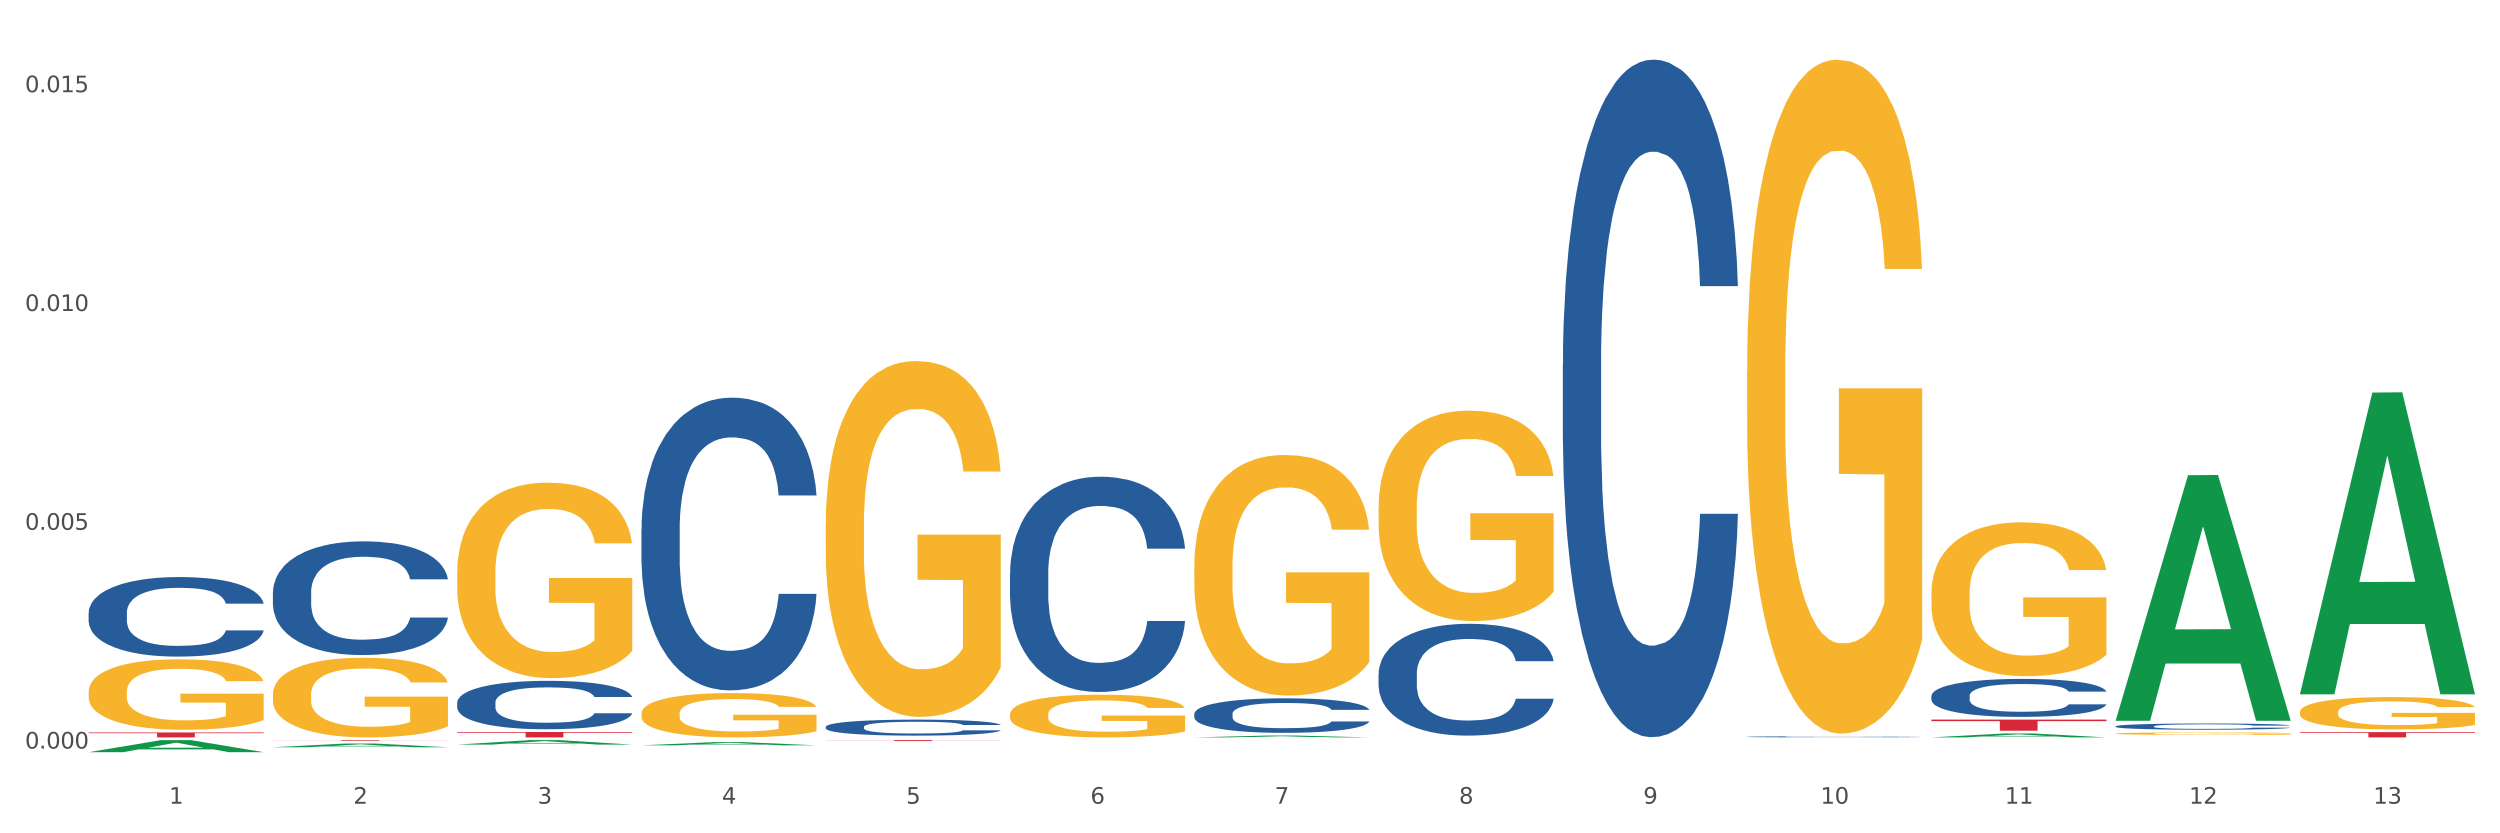 <?xml version="1.0" encoding="utf-8" standalone="no"?>
<!DOCTYPE svg PUBLIC "-//W3C//DTD SVG 1.1//EN"
  "http://www.w3.org/Graphics/SVG/1.1/DTD/svg11.dtd">
<svg xmlns:xlink="http://www.w3.org/1999/xlink" width="1080pt" height="360pt" viewBox="0 0 1080 360" xmlns="http://www.w3.org/2000/svg" version="1.1">
 <rect x="0" y="0" width="1080" height="360" fill="#333333" stroke="none"/>
 <defs>
  <style type="text/css">*{stroke-linejoin: round; stroke-linecap: butt}</style>
 </defs>
 <g id="figure_1">
  <g id="patch_1">
   <path d="M 0 360 
L 1080 360 
L 1080 0 
L 0 0 
z
" style="fill: #ffffff; stroke: #ffffff; stroke-linejoin: miter"/>
  </g>
  <g id="axes_1">
   <g id="matplotlib.axis_1">
    <g id="xtick_1">
     <g id="text_1">
      <!-- 1 -->
      <g style="fill: #4d4d4d" transform="translate(73.043 347.204) scale(0.096 -0.096)">
       <defs>
        <path id="DejaVuSans-31" d="M 794 531 
L 1825 531 
L 1825 4091 
L 703 3866 
L 703 4441 
L 1819 4666 
L 2450 4666 
L 2450 531 
L 3481 531 
L 3481 0 
L 794 0 
L 794 531 
z
" transform="scale(0.016)"/>
       </defs>
       <use xlink:href="#DejaVuSans-31"/>
      </g>
     </g>
    </g>
    <g id="xtick_2">
     <g id="text_2">
      <!-- 2 -->
      <g style="fill: #4d4d4d" transform="translate(152.65 347.204) scale(0.096 -0.096)">
       <defs>
        <path id="DejaVuSans-32" d="M 1228 531 
L 3431 531 
L 3431 0 
L 469 0 
L 469 531 
Q 828 903 1448 1529 
Q 2069 2156 2228 2338 
Q 2531 2678 2651 2914 
Q 2772 3150 2772 3378 
Q 2772 3750 2511 3984 
Q 2250 4219 1831 4219 
Q 1534 4219 1204 4116 
Q 875 4013 500 3803 
L 500 4441 
Q 881 4594 1212 4672 
Q 1544 4750 1819 4750 
Q 2544 4750 2975 4387 
Q 3406 4025 3406 3419 
Q 3406 3131 3298 2873 
Q 3191 2616 2906 2266 
Q 2828 2175 2409 1742 
Q 1991 1309 1228 531 
z
" transform="scale(0.016)"/>
       </defs>
       <use xlink:href="#DejaVuSans-32"/>
      </g>
     </g>
    </g>
    <g id="xtick_3">
     <g id="text_3">
      <!-- 3 -->
      <g style="fill: #4d4d4d" transform="translate(232.258 347.204) scale(0.096 -0.096)">
       <defs>
        <path id="DejaVuSans-33" d="M 2597 2516 
Q 3050 2419 3304 2112 
Q 3559 1806 3559 1356 
Q 3559 666 3084 287 
Q 2609 -91 1734 -91 
Q 1441 -91 1130 -33 
Q 819 25 488 141 
L 488 750 
Q 750 597 1062 519 
Q 1375 441 1716 441 
Q 2309 441 2620 675 
Q 2931 909 2931 1356 
Q 2931 1769 2642 2001 
Q 2353 2234 1838 2234 
L 1294 2234 
L 1294 2753 
L 1863 2753 
Q 2328 2753 2575 2939 
Q 2822 3125 2822 3475 
Q 2822 3834 2567 4026 
Q 2313 4219 1838 4219 
Q 1578 4219 1281 4162 
Q 984 4106 628 3988 
L 628 4550 
Q 988 4650 1302 4700 
Q 1616 4750 1894 4750 
Q 2613 4750 3031 4423 
Q 3450 4097 3450 3541 
Q 3450 3153 3228 2886 
Q 3006 2619 2597 2516 
z
" transform="scale(0.016)"/>
       </defs>
       <use xlink:href="#DejaVuSans-33"/>
      </g>
     </g>
    </g>
    <g id="xtick_4">
     <g id="text_4">
      <!-- 4 -->
      <g style="fill: #4d4d4d" transform="translate(311.865 347.204) scale(0.096 -0.096)">
       <defs>
        <path id="DejaVuSans-34" d="M 2419 4116 
L 825 1625 
L 2419 1625 
L 2419 4116 
z
M 2253 4666 
L 3047 4666 
L 3047 1625 
L 3713 1625 
L 3713 1100 
L 3047 1100 
L 3047 0 
L 2419 0 
L 2419 1100 
L 313 1100 
L 313 1709 
L 2253 4666 
z
" transform="scale(0.016)"/>
       </defs>
       <use xlink:href="#DejaVuSans-34"/>
      </g>
     </g>
    </g>
    <g id="xtick_5">
     <g id="text_5">
      <!-- 5 -->
      <g style="fill: #4d4d4d" transform="translate(391.473 347.204) scale(0.096 -0.096)">
       <defs>
        <path id="DejaVuSans-35" d="M 691 4666 
L 3169 4666 
L 3169 4134 
L 1269 4134 
L 1269 2991 
Q 1406 3038 1543 3061 
Q 1681 3084 1819 3084 
Q 2600 3084 3056 2656 
Q 3513 2228 3513 1497 
Q 3513 744 3044 326 
Q 2575 -91 1722 -91 
Q 1428 -91 1123 -41 
Q 819 9 494 109 
L 494 744 
Q 775 591 1075 516 
Q 1375 441 1709 441 
Q 2250 441 2565 725 
Q 2881 1009 2881 1497 
Q 2881 1984 2565 2268 
Q 2250 2553 1709 2553 
Q 1456 2553 1204 2497 
Q 953 2441 691 2322 
L 691 4666 
z
" transform="scale(0.016)"/>
       </defs>
       <use xlink:href="#DejaVuSans-35"/>
      </g>
     </g>
    </g>
    <g id="xtick_6">
     <g id="text_6">
      <!-- 6 -->
      <g style="fill: #4d4d4d" transform="translate(471.08 347.204) scale(0.096 -0.096)">
       <defs>
        <path id="DejaVuSans-36" d="M 2113 2584 
Q 1688 2584 1439 2293 
Q 1191 2003 1191 1497 
Q 1191 994 1439 701 
Q 1688 409 2113 409 
Q 2538 409 2786 701 
Q 3034 994 3034 1497 
Q 3034 2003 2786 2293 
Q 2538 2584 2113 2584 
z
M 3366 4563 
L 3366 3988 
Q 3128 4100 2886 4159 
Q 2644 4219 2406 4219 
Q 1781 4219 1451 3797 
Q 1122 3375 1075 2522 
Q 1259 2794 1537 2939 
Q 1816 3084 2150 3084 
Q 2853 3084 3261 2657 
Q 3669 2231 3669 1497 
Q 3669 778 3244 343 
Q 2819 -91 2113 -91 
Q 1303 -91 875 529 
Q 447 1150 447 2328 
Q 447 3434 972 4092 
Q 1497 4750 2381 4750 
Q 2619 4750 2861 4703 
Q 3103 4656 3366 4563 
z
" transform="scale(0.016)"/>
       </defs>
       <use xlink:href="#DejaVuSans-36"/>
      </g>
     </g>
    </g>
    <g id="xtick_7">
     <g id="text_7">
      <!-- 7 -->
      <g style="fill: #4d4d4d" transform="translate(550.688 347.204) scale(0.096 -0.096)">
       <defs>
        <path id="DejaVuSans-37" d="M 525 4666 
L 3525 4666 
L 3525 4397 
L 1831 0 
L 1172 0 
L 2766 4134 
L 525 4134 
L 525 4666 
z
" transform="scale(0.016)"/>
       </defs>
       <use xlink:href="#DejaVuSans-37"/>
      </g>
     </g>
    </g>
    <g id="xtick_8">
     <g id="text_8">
      <!-- 8 -->
      <g style="fill: #4d4d4d" transform="translate(630.295 347.204) scale(0.096 -0.096)">
       <defs>
        <path id="DejaVuSans-38" d="M 2034 2216 
Q 1584 2216 1326 1975 
Q 1069 1734 1069 1313 
Q 1069 891 1326 650 
Q 1584 409 2034 409 
Q 2484 409 2743 651 
Q 3003 894 3003 1313 
Q 3003 1734 2745 1975 
Q 2488 2216 2034 2216 
z
M 1403 2484 
Q 997 2584 770 2862 
Q 544 3141 544 3541 
Q 544 4100 942 4425 
Q 1341 4750 2034 4750 
Q 2731 4750 3128 4425 
Q 3525 4100 3525 3541 
Q 3525 3141 3298 2862 
Q 3072 2584 2669 2484 
Q 3125 2378 3379 2068 
Q 3634 1759 3634 1313 
Q 3634 634 3220 271 
Q 2806 -91 2034 -91 
Q 1263 -91 848 271 
Q 434 634 434 1313 
Q 434 1759 690 2068 
Q 947 2378 1403 2484 
z
M 1172 3481 
Q 1172 3119 1398 2916 
Q 1625 2713 2034 2713 
Q 2441 2713 2670 2916 
Q 2900 3119 2900 3481 
Q 2900 3844 2670 4047 
Q 2441 4250 2034 4250 
Q 1625 4250 1398 4047 
Q 1172 3844 1172 3481 
z
" transform="scale(0.016)"/>
       </defs>
       <use xlink:href="#DejaVuSans-38"/>
      </g>
     </g>
    </g>
    <g id="xtick_9">
     <g id="text_9">
      <!-- 9 -->
      <g style="fill: #4d4d4d" transform="translate(709.902 347.204) scale(0.096 -0.096)">
       <defs>
        <path id="DejaVuSans-39" d="M 703 97 
L 703 672 
Q 941 559 1184 500 
Q 1428 441 1663 441 
Q 2288 441 2617 861 
Q 2947 1281 2994 2138 
Q 2813 1869 2534 1725 
Q 2256 1581 1919 1581 
Q 1219 1581 811 2004 
Q 403 2428 403 3163 
Q 403 3881 828 4315 
Q 1253 4750 1959 4750 
Q 2769 4750 3195 4129 
Q 3622 3509 3622 2328 
Q 3622 1225 3098 567 
Q 2575 -91 1691 -91 
Q 1453 -91 1209 -44 
Q 966 3 703 97 
z
M 1959 2075 
Q 2384 2075 2632 2365 
Q 2881 2656 2881 3163 
Q 2881 3666 2632 3958 
Q 2384 4250 1959 4250 
Q 1534 4250 1286 3958 
Q 1038 3666 1038 3163 
Q 1038 2656 1286 2365 
Q 1534 2075 1959 2075 
z
" transform="scale(0.016)"/>
       </defs>
       <use xlink:href="#DejaVuSans-39"/>
      </g>
     </g>
    </g>
    <g id="xtick_10">
     <g id="text_10">
      <!-- 10 -->
      <g style="fill: #4d4d4d" transform="translate(786.456 347.204) scale(0.096 -0.096)">
       <defs>
        <path id="DejaVuSans-30" d="M 2034 4250 
Q 1547 4250 1301 3770 
Q 1056 3291 1056 2328 
Q 1056 1369 1301 889 
Q 1547 409 2034 409 
Q 2525 409 2770 889 
Q 3016 1369 3016 2328 
Q 3016 3291 2770 3770 
Q 2525 4250 2034 4250 
z
M 2034 4750 
Q 2819 4750 3233 4129 
Q 3647 3509 3647 2328 
Q 3647 1150 3233 529 
Q 2819 -91 2034 -91 
Q 1250 -91 836 529 
Q 422 1150 422 2328 
Q 422 3509 836 4129 
Q 1250 4750 2034 4750 
z
" transform="scale(0.016)"/>
       </defs>
       <use xlink:href="#DejaVuSans-31"/>
       <use xlink:href="#DejaVuSans-30" transform="translate(63.623 0)"/>
      </g>
     </g>
    </g>
    <g id="xtick_11">
     <g id="text_11">
      <!-- 11 -->
      <g style="fill: #4d4d4d" transform="translate(866.063 347.204) scale(0.096 -0.096)">
       <use xlink:href="#DejaVuSans-31"/>
       <use xlink:href="#DejaVuSans-31" transform="translate(63.623 0)"/>
      </g>
     </g>
    </g>
    <g id="xtick_12">
     <g id="text_12">
      <!-- 12 -->
      <g style="fill: #4d4d4d" transform="translate(945.671 347.204) scale(0.096 -0.096)">
       <use xlink:href="#DejaVuSans-31"/>
       <use xlink:href="#DejaVuSans-32" transform="translate(63.623 0)"/>
      </g>
     </g>
    </g>
    <g id="xtick_13">
     <g id="text_13">
      <!-- 13 -->
      <g style="fill: #4d4d4d" transform="translate(1025.278 347.204) scale(0.096 -0.096)">
       <use xlink:href="#DejaVuSans-31"/>
       <use xlink:href="#DejaVuSans-33" transform="translate(63.623 0)"/>
      </g>
     </g>
    </g>
    <g id="xtick_14"/>
    <g id="xtick_15"/>
    <g id="xtick_16"/>
    <g id="xtick_17"/>
    <g id="xtick_18"/>
    <g id="xtick_19"/>
    <g id="xtick_20"/>
    <g id="xtick_21"/>
    <g id="xtick_22"/>
    <g id="xtick_23"/>
    <g id="xtick_24"/>
    <g id="xtick_25"/>
   </g>
   <g id="matplotlib.axis_2">
    <g id="ytick_1">
     <g id="text_14">
      <!-- 0.000 -->
      <g style="fill: #4d4d4d" transform="translate(10.8 323.38) scale(0.096 -0.096)">
       <defs>
        <path id="DejaVuSans-2e" d="M 684 794 
L 1344 794 
L 1344 0 
L 684 0 
L 684 794 
z
" transform="scale(0.016)"/>
       </defs>
       <use xlink:href="#DejaVuSans-30"/>
       <use xlink:href="#DejaVuSans-2e" transform="translate(63.623 0)"/>
       <use xlink:href="#DejaVuSans-30" transform="translate(95.41 0)"/>
       <use xlink:href="#DejaVuSans-30" transform="translate(159.033 0)"/>
       <use xlink:href="#DejaVuSans-30" transform="translate(222.656 0)"/>
      </g>
     </g>
    </g>
    <g id="ytick_2">
     <g id="text_15">
      <!-- 0.005 -->
      <g style="fill: #4d4d4d" transform="translate(10.8 228.868) scale(0.096 -0.096)">
       <use xlink:href="#DejaVuSans-30"/>
       <use xlink:href="#DejaVuSans-2e" transform="translate(63.623 0)"/>
       <use xlink:href="#DejaVuSans-30" transform="translate(95.41 0)"/>
       <use xlink:href="#DejaVuSans-30" transform="translate(159.033 0)"/>
       <use xlink:href="#DejaVuSans-35" transform="translate(222.656 0)"/>
      </g>
     </g>
    </g>
    <g id="ytick_3">
     <g id="text_16">
      <!-- 0.010 -->
      <g style="fill: #4d4d4d" transform="translate(10.8 134.355) scale(0.096 -0.096)">
       <use xlink:href="#DejaVuSans-30"/>
       <use xlink:href="#DejaVuSans-2e" transform="translate(63.623 0)"/>
       <use xlink:href="#DejaVuSans-30" transform="translate(95.41 0)"/>
       <use xlink:href="#DejaVuSans-31" transform="translate(159.033 0)"/>
       <use xlink:href="#DejaVuSans-30" transform="translate(222.656 0)"/>
      </g>
     </g>
    </g>
    <g id="ytick_4">
     <g id="text_17">
      <!-- 0.015 -->
      <g style="fill: #4d4d4d" transform="translate(10.8 39.843) scale(0.096 -0.096)">
       <use xlink:href="#DejaVuSans-30"/>
       <use xlink:href="#DejaVuSans-2e" transform="translate(63.623 0)"/>
       <use xlink:href="#DejaVuSans-30" transform="translate(95.41 0)"/>
       <use xlink:href="#DejaVuSans-31" transform="translate(159.033 0)"/>
       <use xlink:href="#DejaVuSans-35" transform="translate(222.656 0)"/>
      </g>
     </g>
    </g>
    <g id="ytick_5"/>
    <g id="ytick_6"/>
    <g id="ytick_7"/>
   </g>
   <g id="PolyCollection_1">
    <path d="M 38.283 324.94 
L 38.361 324.935 
L 69.547 319.738 
L 82.49 319.733 
L 113.91 324.95 
L 98.941 324.95 
L 92.158 323.735 
L 59.958 323.735 
L 59.724 323.754 
L 53.175 324.95 
L 38.283 324.95 
L 38.283 324.94 
L 64.012 323.01 
L 88.103 323.005 
L 76.175 320.845 
L 76.019 320.835 
L 75.863 320.85 
L 63.934 323.005 
L 64.012 323.01 
L 38.283 324.94 
z
" clip-path="url(#pa7ae3486bd)" style="fill: #109648"/>
    <path d="M 834.358 310.864 
L 909.985 310.864 
L 909.985 311.534 
L 880.236 311.539 
L 880.236 315.688 
L 863.928 315.688 
L 863.928 311.539 
L 834.358 311.534 
L 834.358 310.868 
L 834.358 310.864 
z
" clip-path="url(#pa7ae3486bd)" style="fill: #d62839"/>
    <path d="M 356.713 319.733 
L 432.34 319.733 
L 432.34 319.79 
L 402.591 319.79 
L 402.591 320.141 
L 386.283 320.141 
L 386.283 319.79 
L 356.713 319.79 
L 356.713 319.733 
L 356.713 319.733 
z
" clip-path="url(#pa7ae3486bd)" style="fill: #d62839"/>
    <path d="M 197.498 316.21 
L 273.125 316.21 
L 273.125 316.537 
L 243.376 316.539 
L 243.376 318.557 
L 227.068 318.557 
L 227.068 316.539 
L 197.498 316.537 
L 197.498 316.213 
L 197.498 316.21 
z
" clip-path="url(#pa7ae3486bd)" style="fill: #d62839"/>
    <path d="M 117.89 319.733 
L 193.518 319.733 
L 193.518 319.775 
L 163.769 319.775 
L 163.769 320.031 
L 147.46 320.031 
L 147.46 319.775 
L 117.89 319.775 
L 117.89 319.733 
L 117.89 319.733 
z
" clip-path="url(#pa7ae3486bd)" style="fill: #d62839"/>
    <path d="M 38.283 316.439 
L 113.91 316.439 
L 113.91 316.733 
L 84.161 316.735 
L 84.161 318.557 
L 67.853 318.557 
L 67.853 316.735 
L 38.283 316.733 
L 38.283 316.441 
L 38.283 316.439 
z
" clip-path="url(#pa7ae3486bd)" style="fill: #d62839"/>
    <path d="M 38.283 264.728 
L 38.372 264.696 
L 38.372 263.818 
L 38.641 262.625 
L 39.624 260.428 
L 40.875 258.765 
L 43.021 256.819 
L 44.183 256.003 
L 45.703 255.093 
L 48.831 253.618 
L 52.407 252.362 
L 54.91 251.672 
L 56.788 251.233 
L 60.989 250.448 
L 63.403 250.103 
L 65.906 249.82 
L 68.051 249.632 
L 71.627 249.412 
L 74.487 249.318 
L 77.795 249.287 
L 80.566 249.318 
L 84.231 249.444 
L 89.595 249.82 
L 91.651 250.04 
L 94.422 250.417 
L 97.283 250.919 
L 99.607 251.421 
L 102.289 252.143 
L 105.06 253.084 
L 107.742 254.277 
L 109.619 255.375 
L 111.139 256.536 
L 112.48 257.949 
L 113.463 259.487 
L 113.91 260.773 
L 97.551 260.773 
L 97.104 259.612 
L 96.21 258.357 
L 95.316 257.509 
L 94.333 256.819 
L 92.813 256.034 
L 91.472 255.532 
L 89.237 254.936 
L 87.181 254.559 
L 85.483 254.34 
L 83.427 254.151 
L 79.047 253.963 
L 75.918 253.963 
L 73.951 254.026 
L 71.537 254.183 
L 69.481 254.402 
L 67.068 254.779 
L 65.191 255.187 
L 63.313 255.72 
L 62.241 256.097 
L 60.631 256.788 
L 59.559 257.352 
L 58.128 258.325 
L 57.324 259.016 
L 55.894 260.805 
L 55.268 262.123 
L 55 263.033 
L 54.821 264.037 
L 54.821 268.933 
L 55.357 271.13 
L 55.804 272.072 
L 56.519 273.139 
L 57.86 274.52 
L 59.827 275.869 
L 61.883 276.842 
L 63.581 277.438 
L 65.191 277.878 
L 66.8 278.223 
L 68.766 278.537 
L 70.375 278.725 
L 72.789 278.913 
L 75.65 279.008 
L 77.884 279.008 
L 82.444 278.851 
L 84.5 278.694 
L 86.466 278.474 
L 88.612 278.129 
L 90.31 277.752 
L 91.293 277.47 
L 92.903 276.874 
L 94.154 276.246 
L 95.227 275.524 
L 95.942 274.896 
L 96.747 273.955 
L 97.372 272.888 
L 97.551 272.323 
L 113.91 272.323 
L 113.553 273.453 
L 112.927 274.551 
L 111.675 276.026 
L 110.692 276.874 
L 109.172 277.909 
L 107.563 278.788 
L 105.328 279.761 
L 103.272 280.483 
L 101.127 281.11 
L 98.803 281.675 
L 94.601 282.46 
L 93.081 282.68 
L 89.863 283.056 
L 87.36 283.276 
L 83.695 283.496 
L 79.94 283.621 
L 76.007 283.653 
L 72.521 283.59 
L 68.677 283.401 
L 66.263 283.213 
L 63.581 282.931 
L 60.453 282.491 
L 57.503 281.958 
L 54.731 281.33 
L 52.139 280.608 
L 49.725 279.792 
L 46.597 278.443 
L 44.272 277.125 
L 42.574 275.901 
L 41.412 274.865 
L 40.25 273.547 
L 39.624 272.637 
L 38.641 270.44 
L 38.283 268.4 
L 38.283 264.728 
z
" clip-path="url(#pa7ae3486bd)" style="fill: #255c99"/>
    <path d="M 117.89 255.933 
L 117.98 255.888 
L 117.98 254.632 
L 118.248 252.928 
L 119.231 249.789 
L 120.483 247.412 
L 122.628 244.631 
L 123.79 243.465 
L 125.31 242.164 
L 128.439 240.057 
L 132.015 238.263 
L 134.518 237.276 
L 136.395 236.648 
L 140.597 235.527 
L 143.01 235.034 
L 145.513 234.63 
L 147.659 234.361 
L 151.234 234.047 
L 154.095 233.912 
L 157.403 233.867 
L 160.174 233.912 
L 163.839 234.092 
L 169.203 234.63 
L 171.259 234.944 
L 174.03 235.482 
L 176.89 236.2 
L 179.215 236.917 
L 181.896 237.949 
L 184.668 239.294 
L 187.349 240.998 
L 189.227 242.568 
L 190.746 244.228 
L 192.087 246.246 
L 193.071 248.443 
L 193.518 250.282 
L 177.159 250.282 
L 176.712 248.623 
L 175.818 246.829 
L 174.924 245.618 
L 173.94 244.631 
L 172.421 243.51 
L 171.08 242.792 
L 168.845 241.94 
L 166.789 241.402 
L 165.09 241.088 
L 163.034 240.819 
L 158.654 240.55 
L 155.525 240.55 
L 153.559 240.64 
L 151.145 240.864 
L 149.089 241.178 
L 146.675 241.716 
L 144.798 242.299 
L 142.921 243.061 
L 141.848 243.6 
L 140.239 244.586 
L 139.166 245.394 
L 137.736 246.784 
L 136.931 247.771 
L 135.501 250.327 
L 134.875 252.211 
L 134.607 253.511 
L 134.428 254.946 
L 134.428 261.943 
L 134.965 265.082 
L 135.412 266.428 
L 136.127 267.953 
L 137.468 269.926 
L 139.434 271.854 
L 141.49 273.245 
L 143.189 274.097 
L 144.798 274.725 
L 146.407 275.218 
L 148.374 275.667 
L 149.983 275.936 
L 152.396 276.205 
L 155.257 276.339 
L 157.492 276.339 
L 162.051 276.115 
L 164.107 275.891 
L 166.074 275.577 
L 168.219 275.083 
L 169.918 274.545 
L 170.901 274.142 
L 172.51 273.29 
L 173.762 272.393 
L 174.834 271.361 
L 175.549 270.464 
L 176.354 269.119 
L 176.98 267.594 
L 177.159 266.786 
L 193.518 266.786 
L 193.16 268.401 
L 192.534 269.971 
L 191.283 272.079 
L 190.299 273.29 
L 188.78 274.77 
L 187.171 276.025 
L 184.936 277.416 
L 182.88 278.447 
L 180.734 279.344 
L 178.41 280.151 
L 174.209 281.273 
L 172.689 281.587 
L 169.471 282.125 
L 166.968 282.439 
L 163.303 282.753 
L 159.548 282.932 
L 155.615 282.977 
L 152.128 282.887 
L 148.284 282.618 
L 145.871 282.349 
L 143.189 281.945 
L 140.06 281.317 
L 137.11 280.555 
L 134.339 279.658 
L 131.747 278.627 
L 129.333 277.46 
L 126.204 275.532 
L 123.88 273.648 
L 122.181 271.899 
L 121.019 270.419 
L 119.857 268.536 
L 119.231 267.235 
L 118.248 264.096 
L 117.89 261.18 
L 117.89 255.933 
z
" clip-path="url(#pa7ae3486bd)" style="fill: #255c99"/>
    <path d="M 993.573 316.287 
L 1069.2 316.287 
L 1069.2 316.603 
L 1039.451 316.605 
L 1039.451 318.557 
L 1023.143 318.557 
L 1023.143 316.605 
L 993.573 316.603 
L 993.573 316.289 
L 993.573 316.287 
z
" clip-path="url(#pa7ae3486bd)" style="fill: #d62839"/>
    <path d="M 197.498 303.519 
L 197.587 303.5 
L 197.587 302.966 
L 197.856 302.24 
L 198.839 300.903 
L 200.09 299.891 
L 202.236 298.707 
L 203.398 298.21 
L 204.918 297.657 
L 208.046 296.759 
L 211.622 295.995 
L 214.125 295.575 
L 216.002 295.308 
L 220.204 294.83 
L 222.618 294.62 
L 225.121 294.448 
L 227.266 294.334 
L 230.842 294.2 
L 233.702 294.143 
L 237.01 294.124 
L 239.781 294.143 
L 243.446 294.219 
L 248.81 294.448 
L 250.866 294.582 
L 253.637 294.811 
L 256.498 295.117 
L 258.822 295.422 
L 261.504 295.862 
L 264.275 296.435 
L 266.957 297.16 
L 268.834 297.829 
L 270.354 298.535 
L 271.695 299.394 
L 272.678 300.33 
L 273.125 301.113 
L 256.766 301.113 
L 256.319 300.407 
L 255.425 299.643 
L 254.531 299.127 
L 253.548 298.707 
L 252.028 298.23 
L 250.687 297.924 
L 248.452 297.561 
L 246.396 297.332 
L 244.698 297.198 
L 242.642 297.084 
L 238.262 296.969 
L 235.133 296.969 
L 233.166 297.007 
L 230.752 297.103 
L 228.696 297.237 
L 226.283 297.466 
L 224.406 297.714 
L 222.528 298.039 
L 221.456 298.268 
L 219.846 298.688 
L 218.774 299.032 
L 217.343 299.624 
L 216.539 300.044 
L 215.109 301.132 
L 214.483 301.934 
L 214.215 302.488 
L 214.036 303.099 
L 214.036 306.078 
L 214.572 307.415 
L 215.019 307.988 
L 215.734 308.637 
L 217.075 309.477 
L 219.042 310.299 
L 221.098 310.891 
L 222.796 311.253 
L 224.406 311.521 
L 226.015 311.731 
L 227.981 311.922 
L 229.59 312.036 
L 232.004 312.151 
L 234.865 312.208 
L 237.099 312.208 
L 241.658 312.113 
L 243.715 312.017 
L 245.681 311.884 
L 247.827 311.674 
L 249.525 311.444 
L 250.508 311.273 
L 252.118 310.91 
L 253.369 310.528 
L 254.442 310.089 
L 255.157 309.707 
L 255.961 309.134 
L 256.587 308.484 
L 256.766 308.141 
L 273.125 308.141 
L 272.768 308.828 
L 272.142 309.497 
L 270.89 310.394 
L 269.907 310.91 
L 268.387 311.54 
L 266.778 312.075 
L 264.543 312.667 
L 262.487 313.106 
L 260.342 313.488 
L 258.018 313.831 
L 253.816 314.309 
L 252.296 314.443 
L 249.078 314.672 
L 246.575 314.805 
L 242.91 314.939 
L 239.155 315.015 
L 235.222 315.035 
L 231.736 314.996 
L 227.892 314.882 
L 225.478 314.767 
L 222.796 314.595 
L 219.668 314.328 
L 216.718 314.003 
L 213.946 313.621 
L 211.354 313.182 
L 208.94 312.686 
L 205.812 311.864 
L 203.487 311.062 
L 201.789 310.318 
L 200.627 309.687 
L 199.465 308.885 
L 198.839 308.332 
L 197.856 306.995 
L 197.498 305.754 
L 197.498 303.519 
z
" clip-path="url(#pa7ae3486bd)" style="fill: #255c99"/>
    <path d="M 356.713 313.986 
L 356.802 313.98 
L 356.802 313.803 
L 357.071 313.563 
L 358.054 313.12 
L 359.305 312.785 
L 361.451 312.394 
L 362.613 312.229 
L 364.133 312.046 
L 367.261 311.749 
L 370.837 311.496 
L 373.34 311.357 
L 375.217 311.269 
L 379.419 311.111 
L 381.833 311.041 
L 384.336 310.985 
L 386.481 310.947 
L 390.057 310.902 
L 392.917 310.883 
L 396.225 310.877 
L 398.996 310.883 
L 402.661 310.909 
L 408.025 310.985 
L 410.081 311.029 
L 412.852 311.105 
L 415.713 311.206 
L 418.037 311.307 
L 420.719 311.452 
L 423.49 311.642 
L 426.172 311.882 
L 428.049 312.103 
L 429.569 312.337 
L 430.91 312.621 
L 431.893 312.931 
L 432.34 313.19 
L 415.981 313.19 
L 415.534 312.956 
L 414.64 312.703 
L 413.746 312.533 
L 412.763 312.394 
L 411.243 312.236 
L 409.902 312.135 
L 407.667 312.014 
L 405.611 311.939 
L 403.913 311.894 
L 401.857 311.857 
L 397.477 311.819 
L 394.348 311.819 
L 392.381 311.831 
L 389.967 311.863 
L 387.911 311.907 
L 385.498 311.983 
L 383.62 312.065 
L 381.743 312.172 
L 380.67 312.248 
L 379.061 312.387 
L 377.989 312.501 
L 376.558 312.697 
L 375.754 312.836 
L 374.324 313.196 
L 373.698 313.461 
L 373.43 313.645 
L 373.251 313.847 
L 373.251 314.833 
L 373.787 315.275 
L 374.234 315.464 
L 374.949 315.679 
L 376.29 315.957 
L 378.257 316.229 
L 380.313 316.425 
L 382.011 316.545 
L 383.62 316.633 
L 385.23 316.703 
L 387.196 316.766 
L 388.805 316.804 
L 391.219 316.842 
L 394.08 316.861 
L 396.314 316.861 
L 400.873 316.829 
L 402.93 316.798 
L 404.896 316.753 
L 407.042 316.684 
L 408.74 316.608 
L 409.723 316.551 
L 411.333 316.431 
L 412.584 316.305 
L 413.657 316.159 
L 414.372 316.033 
L 415.176 315.843 
L 415.802 315.629 
L 415.981 315.515 
L 432.34 315.515 
L 431.983 315.742 
L 431.357 315.964 
L 430.105 316.26 
L 429.122 316.431 
L 427.602 316.64 
L 425.993 316.816 
L 423.758 317.012 
L 421.702 317.158 
L 419.557 317.284 
L 417.233 317.398 
L 413.031 317.556 
L 411.511 317.6 
L 408.293 317.676 
L 405.79 317.72 
L 402.125 317.764 
L 398.37 317.79 
L 394.437 317.796 
L 390.951 317.783 
L 387.107 317.745 
L 384.693 317.707 
L 382.011 317.651 
L 378.883 317.562 
L 375.933 317.455 
L 373.161 317.328 
L 370.569 317.183 
L 368.155 317.019 
L 365.027 316.747 
L 362.702 316.482 
L 361.004 316.235 
L 359.842 316.027 
L 358.68 315.761 
L 358.054 315.578 
L 357.071 315.136 
L 356.713 314.725 
L 356.713 313.986 
z
" clip-path="url(#pa7ae3486bd)" style="fill: #255c99"/>
    <path d="M 436.32 247.721 
L 436.41 247.636 
L 436.41 245.258 
L 436.678 242.031 
L 437.661 236.086 
L 438.913 231.585 
L 441.058 226.319 
L 442.22 224.111 
L 443.74 221.648 
L 446.869 217.657 
L 450.445 214.26 
L 452.948 212.391 
L 454.825 211.202 
L 459.026 209.079 
L 461.44 208.145 
L 463.943 207.381 
L 466.089 206.871 
L 469.664 206.277 
L 472.525 206.022 
L 475.832 205.937 
L 478.604 206.022 
L 482.269 206.362 
L 487.632 207.381 
L 489.689 207.975 
L 492.46 208.994 
L 495.32 210.353 
L 497.645 211.712 
L 500.326 213.665 
L 503.098 216.213 
L 505.779 219.44 
L 507.657 222.413 
L 509.176 225.555 
L 510.517 229.377 
L 511.501 233.538 
L 511.948 237.02 
L 495.589 237.02 
L 495.142 233.878 
L 494.248 230.481 
L 493.354 228.188 
L 492.37 226.319 
L 490.851 224.196 
L 489.51 222.837 
L 487.275 221.224 
L 485.219 220.205 
L 483.52 219.61 
L 481.464 219.101 
L 477.084 218.591 
L 473.955 218.591 
L 471.989 218.761 
L 469.575 219.186 
L 467.519 219.78 
L 465.105 220.799 
L 463.228 221.903 
L 461.351 223.347 
L 460.278 224.366 
L 458.669 226.234 
L 457.596 227.763 
L 456.166 230.396 
L 455.361 232.264 
L 453.931 237.105 
L 453.305 240.672 
L 453.037 243.135 
L 452.858 245.852 
L 452.858 259.101 
L 453.395 265.046 
L 453.842 267.593 
L 454.557 270.481 
L 455.898 274.218 
L 457.864 277.869 
L 459.92 280.502 
L 461.619 282.116 
L 463.228 283.305 
L 464.837 284.239 
L 466.804 285.088 
L 468.413 285.598 
L 470.826 286.107 
L 473.687 286.362 
L 475.922 286.362 
L 480.481 285.937 
L 482.537 285.513 
L 484.504 284.918 
L 486.649 283.984 
L 488.348 282.965 
L 489.331 282.201 
L 490.94 280.587 
L 492.192 278.889 
L 493.264 276.935 
L 493.979 275.237 
L 494.784 272.689 
L 495.41 269.801 
L 495.589 268.273 
L 511.948 268.273 
L 511.59 271.33 
L 510.964 274.302 
L 509.713 278.294 
L 508.729 280.587 
L 507.21 283.39 
L 505.601 285.768 
L 503.366 288.4 
L 501.31 290.354 
L 499.164 292.052 
L 496.84 293.581 
L 492.639 295.704 
L 491.119 296.298 
L 487.901 297.317 
L 485.398 297.912 
L 481.732 298.506 
L 477.978 298.846 
L 474.045 298.931 
L 470.558 298.761 
L 466.714 298.252 
L 464.301 297.742 
L 461.619 296.978 
L 458.49 295.789 
L 455.54 294.345 
L 452.769 292.647 
L 450.176 290.693 
L 447.763 288.485 
L 444.634 284.833 
L 442.31 281.266 
L 440.611 277.954 
L 439.449 275.152 
L 438.287 271.585 
L 437.661 269.122 
L 436.678 263.177 
L 436.32 257.657 
L 436.32 247.721 
z
" clip-path="url(#pa7ae3486bd)" style="fill: #255c99"/>
    <path d="M 38.283 298.892 
L 38.372 298.864 
L 38.372 297.864 
L 38.551 297.002 
L 39.444 294.918 
L 40.783 293.194 
L 41.765 292.277 
L 42.747 291.527 
L 43.908 290.776 
L 45.337 289.998 
L 47.926 288.859 
L 49.533 288.275 
L 51.498 287.663 
L 55.069 286.774 
L 57.659 286.274 
L 60.337 285.857 
L 64.712 285.357 
L 67.57 285.134 
L 70.605 284.967 
L 74.266 284.856 
L 77.034 284.828 
L 83.106 284.912 
L 88.284 285.162 
L 90.784 285.357 
L 93.999 285.69 
L 95.695 285.912 
L 98.463 286.357 
L 101.32 286.941 
L 103.285 287.441 
L 106.231 288.386 
L 108.464 289.331 
L 110.517 290.498 
L 111.589 291.304 
L 112.392 292.055 
L 113.107 292.917 
L 113.821 294.278 
L 97.749 294.278 
L 97.124 293.306 
L 96.142 292.388 
L 94.713 291.499 
L 93.463 290.943 
L 91.32 290.248 
L 89.356 289.804 
L 87.302 289.47 
L 84.802 289.192 
L 82.838 289.053 
L 80.07 288.942 
L 74.623 288.97 
L 70.962 289.192 
L 68.462 289.47 
L 66.855 289.72 
L 65.427 289.998 
L 63.819 290.387 
L 61.944 290.971 
L 60.605 291.499 
L 59.266 292.166 
L 58.194 292.833 
L 57.212 293.611 
L 56.409 294.445 
L 55.783 295.307 
L 55.248 296.363 
L 54.801 298.114 
L 54.801 301.922 
L 54.98 302.783 
L 55.426 303.923 
L 55.962 304.785 
L 56.855 305.813 
L 57.659 306.508 
L 59.176 307.508 
L 60.873 308.342 
L 62.212 308.87 
L 63.552 309.315 
L 65.873 309.927 
L 68.462 310.427 
L 70.695 310.733 
L 73.73 311.011 
L 75.784 311.122 
L 77.57 311.177 
L 81.945 311.177 
L 85.07 311.094 
L 88.552 310.899 
L 91.231 310.649 
L 93.463 310.343 
L 95.963 309.843 
L 97.57 309.371 
L 97.57 303.562 
L 77.927 303.534 
L 77.927 299.671 
L 113.91 299.671 
L 113.91 311.011 
L 112.392 311.594 
L 110.696 312.122 
L 108.91 312.595 
L 106.231 313.178 
L 103.017 313.734 
L 100.16 314.123 
L 97.124 314.457 
L 93.552 314.763 
L 88.909 315.041 
L 86.052 315.152 
L 82.481 315.235 
L 78.284 315.263 
L 74.623 315.207 
L 71.052 315.068 
L 67.302 314.818 
L 63.641 314.457 
L 60.873 314.096 
L 58.105 313.651 
L 55.158 313.067 
L 52.837 312.511 
L 51.051 312.011 
L 49.087 311.372 
L 46.944 310.538 
L 45.337 309.788 
L 43.908 309.009 
L 42.39 308.009 
L 41.319 307.147 
L 40.247 306.063 
L 39.622 305.257 
L 38.908 304.006 
L 38.372 302.255 
L 38.283 298.892 
z
" clip-path="url(#pa7ae3486bd)" style="fill: #f7b32b"/>
    <path d="M 515.928 308.373 
L 516.017 308.359 
L 516.017 307.978 
L 516.286 307.46 
L 517.269 306.507 
L 518.52 305.785 
L 520.666 304.941 
L 521.828 304.586 
L 523.348 304.191 
L 526.476 303.551 
L 530.052 303.006 
L 532.555 302.707 
L 534.432 302.516 
L 538.634 302.175 
L 541.048 302.026 
L 543.551 301.903 
L 545.696 301.821 
L 549.272 301.726 
L 552.132 301.685 
L 555.44 301.671 
L 558.211 301.685 
L 561.876 301.74 
L 567.24 301.903 
L 569.296 301.998 
L 572.067 302.162 
L 574.928 302.38 
L 577.252 302.598 
L 579.934 302.911 
L 582.705 303.32 
L 585.387 303.837 
L 587.264 304.314 
L 588.784 304.818 
L 590.125 305.431 
L 591.108 306.098 
L 591.555 306.657 
L 575.196 306.657 
L 574.749 306.153 
L 573.855 305.608 
L 572.961 305.24 
L 571.978 304.941 
L 570.458 304.6 
L 569.117 304.382 
L 566.882 304.123 
L 564.826 303.96 
L 563.128 303.864 
L 561.072 303.783 
L 556.691 303.701 
L 553.563 303.701 
L 551.596 303.728 
L 549.182 303.796 
L 547.126 303.892 
L 544.713 304.055 
L 542.835 304.232 
L 540.958 304.464 
L 539.885 304.627 
L 538.276 304.927 
L 537.204 305.172 
L 535.773 305.594 
L 534.969 305.894 
L 533.539 306.67 
L 532.913 307.243 
L 532.645 307.638 
L 532.466 308.073 
L 532.466 310.198 
L 533.002 311.152 
L 533.449 311.56 
L 534.164 312.024 
L 535.505 312.623 
L 537.472 313.209 
L 539.528 313.631 
L 541.226 313.89 
L 542.835 314.08 
L 544.445 314.23 
L 546.411 314.366 
L 548.02 314.448 
L 550.434 314.53 
L 553.295 314.571 
L 555.529 314.571 
L 560.088 314.503 
L 562.145 314.434 
L 564.111 314.339 
L 566.257 314.189 
L 567.955 314.026 
L 568.938 313.903 
L 570.548 313.644 
L 571.799 313.372 
L 572.872 313.059 
L 573.587 312.786 
L 574.391 312.378 
L 575.017 311.915 
L 575.196 311.669 
L 591.555 311.669 
L 591.197 312.16 
L 590.572 312.636 
L 589.32 313.277 
L 588.337 313.644 
L 586.817 314.094 
L 585.208 314.475 
L 582.973 314.898 
L 580.917 315.211 
L 578.772 315.483 
L 576.448 315.728 
L 572.246 316.069 
L 570.726 316.164 
L 567.508 316.328 
L 565.005 316.423 
L 561.34 316.519 
L 557.585 316.573 
L 553.652 316.587 
L 550.166 316.559 
L 546.322 316.478 
L 543.908 316.396 
L 541.226 316.273 
L 538.098 316.083 
L 535.148 315.851 
L 532.376 315.579 
L 529.784 315.265 
L 527.37 314.911 
L 524.242 314.326 
L 521.917 313.753 
L 520.219 313.222 
L 519.057 312.773 
L 517.895 312.201 
L 517.269 311.806 
L 516.286 310.852 
L 515.928 309.967 
L 515.928 308.373 
z
" clip-path="url(#pa7ae3486bd)" style="fill: #255c99"/>
    <path d="M 595.535 291.186 
L 595.625 291.141 
L 595.625 289.906 
L 595.893 288.23 
L 596.876 285.142 
L 598.128 282.804 
L 600.273 280.07 
L 601.435 278.923 
L 602.955 277.643 
L 606.084 275.57 
L 609.66 273.806 
L 612.163 272.835 
L 614.04 272.218 
L 618.241 271.115 
L 620.655 270.63 
L 623.158 270.233 
L 625.304 269.968 
L 628.879 269.659 
L 631.74 269.527 
L 635.047 269.483 
L 637.819 269.527 
L 641.484 269.703 
L 646.847 270.233 
L 648.904 270.541 
L 651.675 271.071 
L 654.535 271.777 
L 656.86 272.482 
L 659.541 273.497 
L 662.313 274.82 
L 664.994 276.497 
L 666.872 278.04 
L 668.391 279.673 
L 669.732 281.658 
L 670.716 283.819 
L 671.163 285.628 
L 654.803 285.628 
L 654.357 283.995 
L 653.463 282.231 
L 652.569 281.04 
L 651.585 280.07 
L 650.066 278.967 
L 648.725 278.261 
L 646.49 277.423 
L 644.434 276.894 
L 642.735 276.585 
L 640.679 276.32 
L 636.299 276.055 
L 633.17 276.055 
L 631.204 276.144 
L 628.79 276.364 
L 626.734 276.673 
L 624.32 277.202 
L 622.443 277.776 
L 620.566 278.526 
L 619.493 279.055 
L 617.884 280.025 
L 616.811 280.819 
L 615.381 282.187 
L 614.576 283.157 
L 613.146 285.672 
L 612.52 287.524 
L 612.252 288.804 
L 612.073 290.215 
L 612.073 297.097 
L 612.61 300.184 
L 613.057 301.508 
L 613.772 303.007 
L 615.113 304.948 
L 617.079 306.845 
L 619.135 308.213 
L 620.834 309.051 
L 622.443 309.668 
L 624.052 310.154 
L 626.019 310.595 
L 627.628 310.859 
L 630.041 311.124 
L 632.902 311.256 
L 635.137 311.256 
L 639.696 311.036 
L 641.752 310.815 
L 643.719 310.506 
L 645.864 310.021 
L 647.563 309.492 
L 648.546 309.095 
L 650.155 308.257 
L 651.407 307.374 
L 652.479 306.36 
L 653.194 305.478 
L 653.999 304.154 
L 654.625 302.655 
L 654.803 301.861 
L 671.163 301.861 
L 670.805 303.449 
L 670.179 304.992 
L 668.928 307.066 
L 667.944 308.257 
L 666.425 309.712 
L 664.816 310.948 
L 662.581 312.315 
L 660.525 313.33 
L 658.379 314.212 
L 656.055 315.006 
L 651.853 316.109 
L 650.334 316.417 
L 647.116 316.947 
L 644.613 317.255 
L 640.947 317.564 
L 637.193 317.741 
L 633.26 317.785 
L 629.773 317.697 
L 625.929 317.432 
L 623.516 317.167 
L 620.834 316.77 
L 617.705 316.153 
L 614.755 315.403 
L 611.984 314.521 
L 609.391 313.506 
L 606.978 312.359 
L 603.849 310.462 
L 601.525 308.61 
L 599.826 306.889 
L 598.664 305.434 
L 597.502 303.581 
L 596.876 302.302 
L 595.893 299.214 
L 595.535 296.347 
L 595.535 291.186 
z
" clip-path="url(#pa7ae3486bd)" style="fill: #255c99"/>
    <path d="M 675.143 157.28 
L 675.232 157.012 
L 675.232 149.527 
L 675.5 139.369 
L 676.484 120.657 
L 677.735 106.489 
L 679.881 89.916 
L 681.043 82.965 
L 682.563 75.213 
L 685.691 62.649 
L 689.267 51.957 
L 691.77 46.076 
L 693.647 42.333 
L 697.849 35.65 
L 700.263 32.71 
L 702.766 30.304 
L 704.911 28.7 
L 708.487 26.829 
L 711.347 26.027 
L 714.655 25.759 
L 717.426 26.027 
L 721.091 27.096 
L 726.455 30.304 
L 728.511 32.175 
L 731.282 35.383 
L 734.143 39.66 
L 736.467 43.937 
L 739.149 50.085 
L 741.92 58.105 
L 744.602 68.263 
L 746.479 77.619 
L 747.999 87.51 
L 749.34 99.539 
L 750.323 112.638 
L 750.77 123.598 
L 734.411 123.598 
L 733.964 113.707 
L 733.07 103.014 
L 732.176 95.797 
L 731.193 89.916 
L 729.673 83.233 
L 728.332 78.956 
L 726.097 73.877 
L 724.041 70.669 
L 722.343 68.798 
L 720.287 67.194 
L 715.906 65.59 
L 712.778 65.59 
L 710.811 66.124 
L 708.397 67.461 
L 706.341 69.332 
L 703.928 72.54 
L 702.05 76.015 
L 700.173 80.56 
L 699.1 83.767 
L 697.491 89.648 
L 696.419 94.46 
L 694.988 102.747 
L 694.184 108.628 
L 692.753 123.865 
L 692.128 135.092 
L 691.86 142.844 
L 691.681 151.399 
L 691.681 193.1 
L 692.217 211.812 
L 692.664 219.832 
L 693.379 228.921 
L 694.72 240.683 
L 696.687 252.177 
L 698.743 260.464 
L 700.441 265.543 
L 702.05 269.286 
L 703.66 272.226 
L 705.626 274.899 
L 707.235 276.503 
L 709.649 278.107 
L 712.51 278.909 
L 714.744 278.909 
L 719.303 277.572 
L 721.359 276.236 
L 723.326 274.365 
L 725.472 271.424 
L 727.17 268.216 
L 728.153 265.81 
L 729.763 260.731 
L 731.014 255.385 
L 732.087 249.237 
L 732.802 243.89 
L 733.606 235.871 
L 734.232 226.782 
L 734.411 221.97 
L 750.77 221.97 
L 750.412 231.594 
L 749.787 240.95 
L 748.535 253.514 
L 747.552 260.731 
L 746.032 269.553 
L 744.423 277.038 
L 742.188 285.325 
L 740.132 291.473 
L 737.987 296.819 
L 735.662 301.631 
L 731.461 308.314 
L 729.941 310.185 
L 726.723 313.393 
L 724.22 315.264 
L 720.555 317.135 
L 716.8 318.205 
L 712.867 318.472 
L 709.381 317.937 
L 705.537 316.333 
L 703.123 314.729 
L 700.441 312.324 
L 697.313 308.581 
L 694.363 304.037 
L 691.591 298.69 
L 688.999 292.542 
L 686.585 285.592 
L 683.457 274.097 
L 681.132 262.87 
L 679.434 252.445 
L 678.272 243.623 
L 677.11 232.396 
L 676.484 224.644 
L 675.5 205.931 
L 675.143 188.556 
L 675.143 157.28 
z
" clip-path="url(#pa7ae3486bd)" style="fill: #255c99"/>
    <path d="M 754.75 318.302 
L 754.84 318.302 
L 754.84 318.29 
L 755.108 318.274 
L 756.091 318.244 
L 757.343 318.222 
L 759.488 318.195 
L 760.65 318.184 
L 762.17 318.172 
L 765.299 318.152 
L 768.875 318.135 
L 771.378 318.126 
L 773.255 318.12 
L 777.456 318.109 
L 779.87 318.105 
L 782.373 318.101 
L 784.519 318.098 
L 788.094 318.095 
L 790.955 318.094 
L 794.262 318.094 
L 797.034 318.094 
L 800.699 318.096 
L 806.062 318.101 
L 808.118 318.104 
L 810.89 318.109 
L 813.75 318.116 
L 816.075 318.123 
L 818.756 318.132 
L 821.528 318.145 
L 824.209 318.161 
L 826.087 318.176 
L 827.606 318.192 
L 828.947 318.211 
L 829.931 318.231 
L 830.378 318.249 
L 814.018 318.249 
L 813.572 318.233 
L 812.678 318.216 
L 811.784 318.205 
L 810.8 318.195 
L 809.281 318.185 
L 807.94 318.178 
L 805.705 318.17 
L 803.649 318.165 
L 801.95 318.162 
L 799.894 318.159 
L 795.514 318.157 
L 792.385 318.157 
L 790.419 318.158 
L 788.005 318.16 
L 785.949 318.163 
L 783.535 318.168 
L 781.658 318.173 
L 779.781 318.181 
L 778.708 318.186 
L 777.099 318.195 
L 776.026 318.203 
L 774.596 318.216 
L 773.791 318.225 
L 772.361 318.249 
L 771.735 318.267 
L 771.467 318.279 
L 771.288 318.293 
L 771.288 318.359 
L 771.825 318.388 
L 772.272 318.401 
L 772.987 318.415 
L 774.328 318.434 
L 776.294 318.452 
L 778.35 318.465 
L 780.049 318.473 
L 781.658 318.479 
L 783.267 318.484 
L 785.234 318.488 
L 786.843 318.491 
L 789.256 318.493 
L 792.117 318.495 
L 794.352 318.495 
L 798.911 318.492 
L 800.967 318.49 
L 802.934 318.487 
L 805.079 318.483 
L 806.778 318.478 
L 807.761 318.474 
L 809.37 318.466 
L 810.622 318.457 
L 811.694 318.448 
L 812.409 318.439 
L 813.214 318.426 
L 813.84 318.412 
L 814.018 318.404 
L 830.378 318.404 
L 830.02 318.42 
L 829.394 318.434 
L 828.143 318.454 
L 827.159 318.466 
L 825.64 318.48 
L 824.031 318.492 
L 821.796 318.505 
L 819.74 318.514 
L 817.594 318.523 
L 815.27 318.531 
L 811.068 318.541 
L 809.549 318.544 
L 806.331 318.549 
L 803.828 318.552 
L 800.162 318.555 
L 796.408 318.557 
L 792.475 318.557 
L 788.988 318.556 
L 785.144 318.554 
L 782.731 318.551 
L 780.049 318.547 
L 776.92 318.542 
L 773.97 318.534 
L 771.199 318.526 
L 768.606 318.516 
L 766.193 318.505 
L 763.064 318.487 
L 760.74 318.469 
L 759.041 318.453 
L 757.879 318.439 
L 756.717 318.421 
L 756.091 318.409 
L 755.108 318.379 
L 754.75 318.352 
L 754.75 318.302 
z
" clip-path="url(#pa7ae3486bd)" style="fill: #255c99"/>
    <path d="M 277.105 228.605 
L 277.195 228.49 
L 277.195 225.256 
L 277.463 220.868 
L 278.446 212.785 
L 279.698 206.664 
L 281.843 199.504 
L 283.005 196.502 
L 284.525 193.153 
L 287.654 187.725 
L 291.23 183.106 
L 293.733 180.565 
L 295.61 178.949 
L 299.811 176.062 
L 302.225 174.791 
L 304.728 173.752 
L 306.874 173.059 
L 310.449 172.251 
L 313.31 171.904 
L 316.618 171.789 
L 319.389 171.904 
L 323.054 172.366 
L 328.417 173.752 
L 330.474 174.56 
L 333.245 175.946 
L 336.105 177.794 
L 338.43 179.641 
L 341.111 182.298 
L 343.883 185.762 
L 346.564 190.15 
L 348.442 194.192 
L 349.961 198.465 
L 351.302 203.662 
L 352.286 209.32 
L 352.733 214.055 
L 336.374 214.055 
L 335.927 209.782 
L 335.033 205.163 
L 334.139 202.045 
L 333.155 199.504 
L 331.636 196.617 
L 330.295 194.769 
L 328.06 192.575 
L 326.004 191.19 
L 324.305 190.381 
L 322.249 189.688 
L 317.869 188.995 
L 314.74 188.995 
L 312.774 189.226 
L 310.36 189.804 
L 308.304 190.612 
L 305.89 191.998 
L 304.013 193.499 
L 302.136 195.462 
L 301.063 196.848 
L 299.454 199.389 
L 298.381 201.467 
L 296.951 205.047 
L 296.146 207.588 
L 294.716 214.17 
L 294.09 219.021 
L 293.822 222.369 
L 293.643 226.065 
L 293.643 244.08 
L 294.18 252.164 
L 294.627 255.628 
L 295.342 259.554 
L 296.683 264.636 
L 298.649 269.601 
L 300.705 273.181 
L 302.404 275.375 
L 304.013 276.992 
L 305.622 278.262 
L 307.589 279.417 
L 309.198 280.11 
L 311.611 280.803 
L 314.472 281.149 
L 316.707 281.149 
L 321.266 280.572 
L 323.322 279.995 
L 325.289 279.186 
L 327.434 277.916 
L 329.133 276.53 
L 330.116 275.491 
L 331.725 273.297 
L 332.977 270.987 
L 334.049 268.331 
L 334.764 266.021 
L 335.569 262.557 
L 336.195 258.631 
L 336.374 256.552 
L 352.733 256.552 
L 352.375 260.709 
L 351.749 264.751 
L 350.498 270.179 
L 349.514 273.297 
L 347.995 277.107 
L 346.386 280.341 
L 344.151 283.921 
L 342.095 286.577 
L 339.949 288.887 
L 337.625 290.965 
L 333.424 293.852 
L 331.904 294.661 
L 328.686 296.046 
L 326.183 296.855 
L 322.517 297.663 
L 318.763 298.125 
L 314.83 298.241 
L 311.343 298.01 
L 307.499 297.317 
L 305.086 296.624 
L 302.404 295.584 
L 299.275 293.968 
L 296.325 292.005 
L 293.554 289.695 
L 290.962 287.039 
L 288.548 284.036 
L 285.419 279.071 
L 283.095 274.22 
L 281.396 269.717 
L 280.234 265.906 
L 279.072 261.056 
L 278.446 257.707 
L 277.463 249.623 
L 277.105 242.117 
L 277.105 228.605 
z
" clip-path="url(#pa7ae3486bd)" style="fill: #255c99"/>
    <path d="M 834.358 300.655 
L 834.447 300.64 
L 834.447 300.22 
L 834.715 299.651 
L 835.699 298.602 
L 836.95 297.808 
L 839.096 296.88 
L 840.258 296.49 
L 841.778 296.056 
L 844.906 295.352 
L 848.482 294.752 
L 850.985 294.423 
L 852.862 294.213 
L 857.064 293.839 
L 859.478 293.674 
L 861.981 293.539 
L 864.126 293.449 
L 867.702 293.344 
L 870.562 293.299 
L 873.87 293.284 
L 876.641 293.299 
L 880.306 293.359 
L 885.67 293.539 
L 887.726 293.644 
L 890.497 293.824 
L 893.358 294.063 
L 895.682 294.303 
L 898.364 294.648 
L 901.135 295.097 
L 903.817 295.666 
L 905.694 296.19 
L 907.214 296.745 
L 908.555 297.419 
L 909.538 298.153 
L 909.985 298.767 
L 893.626 298.767 
L 893.179 298.213 
L 892.285 297.614 
L 891.391 297.209 
L 890.408 296.88 
L 888.888 296.505 
L 887.547 296.265 
L 885.312 295.981 
L 883.256 295.801 
L 881.558 295.696 
L 879.502 295.606 
L 875.121 295.516 
L 871.993 295.516 
L 870.026 295.546 
L 867.612 295.621 
L 865.556 295.726 
L 863.143 295.906 
L 861.265 296.101 
L 859.388 296.355 
L 858.315 296.535 
L 856.706 296.865 
L 855.634 297.134 
L 854.203 297.599 
L 853.399 297.928 
L 851.968 298.782 
L 851.343 299.411 
L 851.075 299.846 
L 850.896 300.325 
L 850.896 302.662 
L 851.432 303.711 
L 851.879 304.16 
L 852.594 304.669 
L 853.935 305.329 
L 855.902 305.973 
L 857.958 306.437 
L 859.656 306.722 
L 861.265 306.932 
L 862.875 307.096 
L 864.841 307.246 
L 866.45 307.336 
L 868.864 307.426 
L 871.724 307.471 
L 873.959 307.471 
L 878.518 307.396 
L 880.574 307.321 
L 882.541 307.216 
L 884.687 307.051 
L 886.385 306.872 
L 887.368 306.737 
L 888.977 306.452 
L 890.229 306.153 
L 891.302 305.808 
L 892.017 305.508 
L 892.821 305.059 
L 893.447 304.55 
L 893.626 304.28 
L 909.985 304.28 
L 909.627 304.819 
L 909.002 305.344 
L 907.75 306.048 
L 906.767 306.452 
L 905.247 306.947 
L 903.638 307.366 
L 901.403 307.83 
L 899.347 308.175 
L 897.202 308.475 
L 894.877 308.744 
L 890.676 309.119 
L 889.156 309.224 
L 885.938 309.403 
L 883.435 309.508 
L 879.77 309.613 
L 876.015 309.673 
L 872.082 309.688 
L 868.596 309.658 
L 864.752 309.568 
L 862.338 309.478 
L 859.656 309.343 
L 856.528 309.134 
L 853.578 308.879 
L 850.806 308.579 
L 848.214 308.235 
L 845.8 307.845 
L 842.672 307.201 
L 840.347 306.572 
L 838.649 305.988 
L 837.487 305.493 
L 836.325 304.864 
L 835.699 304.43 
L 834.715 303.381 
L 834.358 302.407 
L 834.358 300.655 
z
" clip-path="url(#pa7ae3486bd)" style="fill: #255c99"/>
    <path d="M 913.965 313.758 
L 914.055 313.756 
L 914.055 313.688 
L 914.323 313.595 
L 915.306 313.423 
L 916.558 313.294 
L 918.703 313.142 
L 919.865 313.079 
L 921.385 313.008 
L 924.514 312.893 
L 928.09 312.795 
L 930.593 312.741 
L 932.47 312.707 
L 936.671 312.646 
L 939.085 312.619 
L 941.588 312.597 
L 943.734 312.582 
L 947.309 312.565 
L 950.17 312.558 
L 953.477 312.555 
L 956.249 312.558 
L 959.914 312.568 
L 965.277 312.597 
L 967.333 312.614 
L 970.105 312.643 
L 972.965 312.683 
L 975.29 312.722 
L 977.971 312.778 
L 980.743 312.851 
L 983.424 312.944 
L 985.302 313.03 
L 986.821 313.12 
L 988.162 313.23 
L 989.146 313.35 
L 989.593 313.45 
L 973.233 313.45 
L 972.786 313.36 
L 971.893 313.262 
L 970.999 313.196 
L 970.015 313.142 
L 968.496 313.081 
L 967.155 313.042 
L 964.92 312.996 
L 962.864 312.966 
L 961.165 312.949 
L 959.109 312.934 
L 954.729 312.92 
L 951.6 312.92 
L 949.634 312.925 
L 947.22 312.937 
L 945.164 312.954 
L 942.75 312.983 
L 940.873 313.015 
L 938.996 313.057 
L 937.923 313.086 
L 936.314 313.14 
L 935.241 313.184 
L 933.811 313.26 
L 933.006 313.313 
L 931.576 313.453 
L 930.95 313.556 
L 930.682 313.626 
L 930.503 313.705 
L 930.503 314.086 
L 931.04 314.257 
L 931.487 314.331 
L 932.202 314.414 
L 933.543 314.521 
L 935.509 314.627 
L 937.565 314.702 
L 939.264 314.749 
L 940.873 314.783 
L 942.482 314.81 
L 944.449 314.834 
L 946.058 314.849 
L 948.471 314.864 
L 951.332 314.871 
L 953.567 314.871 
L 958.126 314.859 
L 960.182 314.847 
L 962.149 314.83 
L 964.294 314.803 
L 965.993 314.773 
L 966.976 314.751 
L 968.585 314.705 
L 969.836 314.656 
L 970.909 314.6 
L 971.624 314.551 
L 972.429 314.477 
L 973.055 314.394 
L 973.233 314.35 
L 989.593 314.35 
L 989.235 314.438 
L 988.609 314.524 
L 987.358 314.639 
L 986.374 314.705 
L 984.855 314.786 
L 983.246 314.854 
L 981.011 314.93 
L 978.955 314.986 
L 976.809 315.035 
L 974.485 315.079 
L 970.283 315.14 
L 968.764 315.157 
L 965.546 315.187 
L 963.043 315.204 
L 959.377 315.221 
L 955.623 315.231 
L 951.69 315.233 
L 948.203 315.228 
L 944.359 315.213 
L 941.946 315.199 
L 939.264 315.177 
L 936.135 315.143 
L 933.185 315.101 
L 930.414 315.052 
L 927.821 314.996 
L 925.408 314.932 
L 922.279 314.827 
L 919.955 314.724 
L 918.256 314.629 
L 917.094 314.548 
L 915.932 314.446 
L 915.306 314.375 
L 914.323 314.204 
L 913.965 314.045 
L 913.965 313.758 
z
" clip-path="url(#pa7ae3486bd)" style="fill: #255c99"/>
    <path d="M 993.573 307.594 
L 993.662 307.582 
L 993.662 307.122 
L 993.841 306.727 
L 994.734 305.769 
L 996.073 304.978 
L 997.055 304.557 
L 998.037 304.212 
L 999.198 303.868 
L 1000.627 303.511 
L 1003.216 302.987 
L 1004.823 302.719 
L 1006.788 302.439 
L 1010.359 302.03 
L 1012.948 301.8 
L 1015.627 301.609 
L 1020.002 301.379 
L 1022.859 301.277 
L 1025.895 301.201 
L 1029.556 301.15 
L 1032.324 301.137 
L 1038.396 301.175 
L 1043.574 301.29 
L 1046.074 301.379 
L 1049.289 301.532 
L 1050.985 301.635 
L 1053.753 301.839 
L 1056.61 302.107 
L 1058.575 302.336 
L 1061.521 302.77 
L 1063.753 303.204 
L 1065.807 303.74 
L 1066.879 304.11 
L 1067.682 304.455 
L 1068.396 304.851 
L 1069.111 305.476 
L 1053.039 305.476 
L 1052.414 305.029 
L 1051.432 304.608 
L 1050.003 304.2 
L 1048.753 303.944 
L 1046.61 303.625 
L 1044.646 303.421 
L 1042.592 303.268 
L 1040.092 303.14 
L 1038.128 303.077 
L 1035.36 303.026 
L 1029.913 303.038 
L 1026.252 303.14 
L 1023.752 303.268 
L 1022.145 303.383 
L 1020.717 303.511 
L 1019.109 303.689 
L 1017.234 303.957 
L 1015.895 304.2 
L 1014.556 304.506 
L 1013.484 304.812 
L 1012.502 305.17 
L 1011.698 305.552 
L 1011.073 305.948 
L 1010.538 306.433 
L 1010.091 307.237 
L 1010.091 308.985 
L 1010.27 309.381 
L 1010.716 309.904 
L 1011.252 310.3 
L 1012.145 310.772 
L 1012.948 311.091 
L 1014.466 311.551 
L 1016.163 311.933 
L 1017.502 312.176 
L 1018.841 312.38 
L 1021.163 312.661 
L 1023.752 312.891 
L 1025.985 313.031 
L 1029.02 313.159 
L 1031.074 313.21 
L 1032.86 313.235 
L 1037.235 313.235 
L 1040.36 313.197 
L 1043.842 313.108 
L 1046.521 312.993 
L 1048.753 312.852 
L 1051.253 312.623 
L 1052.86 312.406 
L 1052.86 309.738 
L 1033.217 309.726 
L 1033.217 307.952 
L 1069.2 307.952 
L 1069.2 313.159 
L 1067.682 313.427 
L 1065.986 313.669 
L 1064.2 313.886 
L 1061.521 314.154 
L 1058.307 314.409 
L 1055.45 314.588 
L 1052.414 314.741 
L 1048.842 314.882 
L 1044.199 315.009 
L 1041.342 315.06 
L 1037.771 315.098 
L 1033.574 315.111 
L 1029.913 315.086 
L 1026.342 315.022 
L 1022.592 314.907 
L 1018.931 314.741 
L 1016.163 314.575 
L 1013.395 314.371 
L 1010.448 314.103 
L 1008.127 313.848 
L 1006.341 313.618 
L 1004.377 313.325 
L 1002.234 312.942 
L 1000.627 312.597 
L 999.198 312.24 
L 997.68 311.78 
L 996.609 311.385 
L 995.537 310.887 
L 994.912 310.517 
L 994.198 309.943 
L 993.662 309.139 
L 993.573 307.594 
z
" clip-path="url(#pa7ae3486bd)" style="fill: #f7b32b"/>
    <path d="M 117.89 322.813 
L 117.968 322.811 
L 149.155 321.209 
L 162.097 321.207 
L 193.518 322.816 
L 178.548 322.816 
L 171.765 322.441 
L 139.565 322.441 
L 139.331 322.447 
L 132.782 322.816 
L 117.89 322.816 
L 117.89 322.813 
L 143.619 322.218 
L 167.711 322.216 
L 155.782 321.55 
L 155.626 321.547 
L 155.47 321.552 
L 143.541 322.216 
L 143.619 322.218 
L 117.89 322.813 
z
" clip-path="url(#pa7ae3486bd)" style="fill: #109648"/>
    <path d="M 197.498 321.666 
L 197.576 321.665 
L 228.762 319.735 
L 241.705 319.733 
L 273.125 321.67 
L 258.156 321.67 
L 251.373 321.219 
L 219.173 321.219 
L 218.939 321.226 
L 212.39 321.67 
L 197.498 321.67 
L 197.498 321.666 
L 223.227 320.95 
L 247.318 320.948 
L 235.39 320.146 
L 235.234 320.142 
L 235.078 320.148 
L 223.149 320.948 
L 223.227 320.95 
L 197.498 321.666 
z
" clip-path="url(#pa7ae3486bd)" style="fill: #109648"/>
    <path d="M 277.105 321.983 
L 277.183 321.981 
L 308.37 320.604 
L 321.312 320.603 
L 352.733 321.985 
L 337.763 321.985 
L 330.98 321.663 
L 298.78 321.663 
L 298.546 321.668 
L 291.997 321.985 
L 277.105 321.985 
L 277.105 321.983 
L 302.834 321.471 
L 326.926 321.47 
L 314.997 320.898 
L 314.841 320.895 
L 314.685 320.899 
L 302.756 321.47 
L 302.834 321.471 
L 277.105 321.983 
z
" clip-path="url(#pa7ae3486bd)" style="fill: #109648"/>
    <path d="M 515.928 318.556 
L 516.006 318.555 
L 547.192 317.763 
L 560.135 317.763 
L 591.555 318.557 
L 576.586 318.557 
L 569.803 318.372 
L 537.603 318.372 
L 537.369 318.375 
L 530.819 318.557 
L 515.928 318.557 
L 515.928 318.556 
L 541.657 318.262 
L 565.748 318.261 
L 553.819 317.932 
L 553.664 317.93 
L 553.508 317.933 
L 541.579 318.261 
L 541.657 318.262 
L 515.928 318.556 
z
" clip-path="url(#pa7ae3486bd)" style="fill: #109648"/>
    <path d="M 834.358 318.554 
L 834.436 318.552 
L 865.622 316.865 
L 878.565 316.864 
L 909.985 318.557 
L 895.016 318.557 
L 888.232 318.163 
L 856.032 318.163 
L 855.799 318.169 
L 849.249 318.557 
L 834.358 318.557 
L 834.358 318.554 
L 860.087 317.927 
L 884.178 317.926 
L 872.249 317.225 
L 872.093 317.221 
L 871.938 317.226 
L 860.009 317.926 
L 860.087 317.927 
L 834.358 318.554 
z
" clip-path="url(#pa7ae3486bd)" style="fill: #109648"/>
    <path d="M 913.965 311.18 
L 914.043 311.08 
L 945.23 205.29 
L 958.172 205.19 
L 989.593 311.379 
L 974.623 311.379 
L 967.84 286.652 
L 935.64 286.652 
L 935.406 287.051 
L 928.857 311.379 
L 913.965 311.379 
L 913.965 311.18 
L 939.694 271.895 
L 963.786 271.795 
L 951.857 227.824 
L 951.701 227.624 
L 951.545 227.923 
L 939.616 271.795 
L 939.694 271.895 
L 913.965 311.18 
z
" clip-path="url(#pa7ae3486bd)" style="fill: #109648"/>
    <path d="M 993.573 299.716 
L 993.651 299.593 
L 1024.837 169.588 
L 1037.78 169.466 
L 1069.2 299.961 
L 1054.231 299.961 
L 1047.447 269.573 
L 1015.247 269.573 
L 1015.014 270.063 
L 1008.464 299.961 
L 993.573 299.961 
L 993.573 299.716 
L 1019.302 251.439 
L 1043.393 251.316 
L 1031.464 197.28 
L 1031.308 197.035 
L 1031.153 197.403 
L 1019.224 251.316 
L 1019.302 251.439 
L 993.573 299.716 
z
" clip-path="url(#pa7ae3486bd)" style="fill: #109648"/>
    <path d="M 117.89 300.051 
L 117.98 300.02 
L 117.98 298.889 
L 118.158 297.915 
L 119.051 295.558 
L 120.391 293.61 
L 121.373 292.573 
L 122.355 291.725 
L 123.516 290.877 
L 124.944 289.997 
L 127.534 288.709 
L 129.141 288.049 
L 131.105 287.358 
L 134.677 286.352 
L 137.266 285.787 
L 139.945 285.315 
L 144.32 284.75 
L 147.177 284.498 
L 150.213 284.31 
L 153.874 284.184 
L 156.642 284.153 
L 162.713 284.247 
L 167.892 284.53 
L 170.392 284.75 
L 173.606 285.127 
L 175.303 285.378 
L 178.071 285.881 
L 180.928 286.541 
L 182.892 287.106 
L 185.839 288.174 
L 188.071 289.243 
L 190.125 290.562 
L 191.196 291.474 
L 192 292.322 
L 192.714 293.296 
L 193.428 294.835 
L 177.356 294.835 
L 176.731 293.736 
L 175.749 292.699 
L 174.321 291.693 
L 173.071 291.065 
L 170.928 290.28 
L 168.963 289.777 
L 166.91 289.4 
L 164.41 289.086 
L 162.445 288.929 
L 159.677 288.803 
L 154.231 288.834 
L 150.57 289.086 
L 148.07 289.4 
L 146.463 289.683 
L 145.034 289.997 
L 143.427 290.437 
L 141.552 291.096 
L 140.213 291.693 
L 138.873 292.448 
L 137.802 293.202 
L 136.82 294.081 
L 136.016 295.024 
L 135.391 295.998 
L 134.855 297.192 
L 134.409 299.171 
L 134.409 303.476 
L 134.587 304.45 
L 135.034 305.738 
L 135.57 306.712 
L 136.462 307.875 
L 137.266 308.66 
L 138.784 309.791 
L 140.48 310.734 
L 141.82 311.331 
L 143.159 311.833 
L 145.481 312.525 
L 148.07 313.09 
L 150.302 313.436 
L 153.338 313.75 
L 155.392 313.876 
L 157.177 313.939 
L 161.552 313.939 
L 164.678 313.844 
L 168.16 313.624 
L 170.838 313.342 
L 173.071 312.996 
L 175.571 312.43 
L 177.178 311.896 
L 177.178 305.33 
L 157.534 305.298 
L 157.534 300.931 
L 193.518 300.931 
L 193.518 313.75 
L 192 314.41 
L 190.303 315.007 
L 188.517 315.541 
L 185.839 316.201 
L 182.624 316.829 
L 179.767 317.269 
L 176.731 317.646 
L 173.16 317.992 
L 168.517 318.306 
L 165.66 318.432 
L 162.088 318.526 
L 157.892 318.557 
L 154.231 318.494 
L 150.659 318.337 
L 146.909 318.054 
L 143.248 317.646 
L 140.48 317.238 
L 137.712 316.735 
L 134.766 316.075 
L 132.444 315.447 
L 130.659 314.881 
L 128.694 314.158 
L 126.551 313.216 
L 124.944 312.368 
L 123.516 311.488 
L 121.998 310.357 
L 120.926 309.383 
L 119.855 308.157 
L 119.23 307.246 
L 118.516 305.832 
L 117.98 303.853 
L 117.89 300.051 
z
" clip-path="url(#pa7ae3486bd)" style="fill: #f7b32b"/>
    <path d="M 197.498 247.528 
L 197.587 247.451 
L 197.587 244.675 
L 197.766 242.285 
L 198.659 236.501 
L 199.998 231.72 
L 200.98 229.175 
L 201.962 227.093 
L 203.123 225.011 
L 204.552 222.852 
L 207.141 219.69 
L 208.748 218.071 
L 210.713 216.375 
L 214.284 213.907 
L 216.874 212.519 
L 219.552 211.362 
L 223.927 209.974 
L 226.785 209.357 
L 229.82 208.895 
L 233.481 208.586 
L 236.249 208.509 
L 242.321 208.74 
L 247.499 209.434 
L 249.999 209.974 
L 253.214 210.9 
L 254.91 211.516 
L 257.678 212.75 
L 260.535 214.37 
L 262.5 215.758 
L 265.446 218.38 
L 267.679 221.001 
L 269.732 224.24 
L 270.804 226.476 
L 271.607 228.558 
L 272.322 230.949 
L 273.036 234.728 
L 256.964 234.728 
L 256.339 232.029 
L 255.357 229.484 
L 253.928 227.016 
L 252.678 225.474 
L 250.535 223.546 
L 248.571 222.312 
L 246.517 221.387 
L 244.017 220.616 
L 242.053 220.23 
L 239.285 219.922 
L 233.838 219.999 
L 230.177 220.616 
L 227.677 221.387 
L 226.07 222.081 
L 224.642 222.852 
L 223.034 223.932 
L 221.159 225.551 
L 219.82 227.016 
L 218.481 228.867 
L 217.409 230.718 
L 216.427 232.877 
L 215.623 235.19 
L 214.998 237.581 
L 214.463 240.511 
L 214.016 245.369 
L 214.016 255.934 
L 214.195 258.324 
L 214.641 261.486 
L 215.177 263.876 
L 216.07 266.729 
L 216.874 268.657 
L 218.391 271.433 
L 220.088 273.747 
L 221.427 275.212 
L 222.767 276.446 
L 225.088 278.142 
L 227.677 279.53 
L 229.91 280.379 
L 232.945 281.15 
L 234.999 281.458 
L 236.785 281.612 
L 241.16 281.612 
L 244.285 281.381 
L 247.767 280.841 
L 250.446 280.147 
L 252.678 279.299 
L 255.178 277.911 
L 256.785 276.6 
L 256.785 260.483 
L 237.142 260.406 
L 237.142 249.687 
L 273.125 249.687 
L 273.125 281.15 
L 271.607 282.769 
L 269.911 284.234 
L 268.125 285.545 
L 265.446 287.164 
L 262.232 288.707 
L 259.375 289.786 
L 256.339 290.712 
L 252.767 291.56 
L 248.124 292.331 
L 245.267 292.639 
L 241.696 292.871 
L 237.499 292.948 
L 233.838 292.794 
L 230.267 292.408 
L 226.517 291.714 
L 222.856 290.712 
L 220.088 289.709 
L 217.32 288.475 
L 214.373 286.856 
L 212.052 285.314 
L 210.266 283.926 
L 208.302 282.152 
L 206.159 279.839 
L 204.552 277.757 
L 203.123 275.597 
L 201.605 272.821 
L 200.534 270.431 
L 199.462 267.423 
L 198.837 265.187 
L 198.123 261.717 
L 197.587 256.859 
L 197.498 247.528 
z
" clip-path="url(#pa7ae3486bd)" style="fill: #f7b32b"/>
    <path d="M 277.105 308.261 
L 277.195 308.244 
L 277.195 307.615 
L 277.373 307.073 
L 278.266 305.762 
L 279.606 304.678 
L 280.588 304.101 
L 281.57 303.629 
L 282.731 303.157 
L 284.159 302.668 
L 286.749 301.951 
L 288.356 301.584 
L 290.32 301.199 
L 293.892 300.64 
L 296.481 300.325 
L 299.16 300.063 
L 303.535 299.749 
L 306.392 299.609 
L 309.428 299.504 
L 313.089 299.434 
L 315.857 299.416 
L 321.928 299.469 
L 327.107 299.626 
L 329.607 299.749 
L 332.821 299.958 
L 334.518 300.098 
L 337.286 300.378 
L 340.143 300.745 
L 342.107 301.06 
L 345.054 301.654 
L 347.286 302.248 
L 349.34 302.982 
L 350.411 303.489 
L 351.215 303.961 
L 351.929 304.503 
L 352.643 305.36 
L 336.571 305.36 
L 335.946 304.748 
L 334.964 304.171 
L 333.536 303.612 
L 332.286 303.262 
L 330.143 302.825 
L 328.178 302.545 
L 326.125 302.336 
L 323.625 302.161 
L 321.66 302.073 
L 318.892 302.003 
L 313.446 302.021 
L 309.785 302.161 
L 307.285 302.336 
L 305.678 302.493 
L 304.249 302.668 
L 302.642 302.912 
L 300.767 303.28 
L 299.428 303.612 
L 298.088 304.031 
L 297.017 304.451 
L 296.035 304.94 
L 295.231 305.465 
L 294.606 306.006 
L 294.07 306.671 
L 293.624 307.772 
L 293.624 310.167 
L 293.802 310.709 
L 294.249 311.425 
L 294.785 311.967 
L 295.677 312.614 
L 296.481 313.051 
L 297.999 313.68 
L 299.695 314.205 
L 301.035 314.537 
L 302.374 314.816 
L 304.696 315.201 
L 307.285 315.516 
L 309.517 315.708 
L 312.553 315.883 
L 314.607 315.953 
L 316.392 315.988 
L 320.767 315.988 
L 323.892 315.935 
L 327.375 315.813 
L 330.053 315.655 
L 332.286 315.463 
L 334.786 315.149 
L 336.393 314.851 
L 336.393 311.198 
L 316.749 311.181 
L 316.749 308.751 
L 352.733 308.751 
L 352.733 315.883 
L 351.215 316.25 
L 349.518 316.582 
L 347.732 316.879 
L 345.054 317.246 
L 341.839 317.596 
L 338.982 317.84 
L 335.946 318.05 
L 332.375 318.243 
L 327.732 318.417 
L 324.875 318.487 
L 321.303 318.54 
L 317.107 318.557 
L 313.446 318.522 
L 309.874 318.435 
L 306.124 318.277 
L 302.463 318.05 
L 299.695 317.823 
L 296.927 317.543 
L 293.981 317.176 
L 291.659 316.827 
L 289.874 316.512 
L 287.909 316.11 
L 285.766 315.586 
L 284.159 315.114 
L 282.731 314.624 
L 281.213 313.995 
L 280.141 313.453 
L 279.07 312.771 
L 278.445 312.264 
L 277.73 311.478 
L 277.195 310.376 
L 277.105 308.261 
z
" clip-path="url(#pa7ae3486bd)" style="fill: #f7b32b"/>
    <path d="M 356.713 227.007 
L 356.802 226.867 
L 356.802 221.813 
L 356.981 217.46 
L 357.874 206.931 
L 359.213 198.226 
L 360.195 193.593 
L 361.177 189.802 
L 362.338 186.012 
L 363.767 182.08 
L 366.356 176.324 
L 367.963 173.376 
L 369.928 170.287 
L 373.499 165.794 
L 376.089 163.267 
L 378.767 161.161 
L 383.142 158.634 
L 385.999 157.511 
L 389.035 156.669 
L 392.696 156.107 
L 395.464 155.967 
L 401.536 156.388 
L 406.714 157.651 
L 409.214 158.634 
L 412.429 160.319 
L 414.125 161.442 
L 416.893 163.688 
L 419.75 166.637 
L 421.715 169.164 
L 424.661 173.937 
L 426.893 178.711 
L 428.947 184.608 
L 430.019 188.679 
L 430.822 192.47 
L 431.536 196.822 
L 432.251 203.702 
L 416.179 203.702 
L 415.554 198.788 
L 414.572 194.155 
L 413.143 189.662 
L 411.893 186.854 
L 409.75 183.344 
L 407.786 181.098 
L 405.732 179.413 
L 403.232 178.009 
L 401.268 177.307 
L 398.5 176.745 
L 393.053 176.886 
L 389.392 178.009 
L 386.892 179.413 
L 385.285 180.676 
L 383.857 182.08 
L 382.249 184.046 
L 380.374 186.994 
L 379.035 189.662 
L 377.696 193.031 
L 376.624 196.401 
L 375.642 200.332 
L 374.838 204.544 
L 374.213 208.896 
L 373.678 214.231 
L 373.231 223.076 
L 373.231 242.311 
L 373.41 246.663 
L 373.856 252.419 
L 374.392 256.772 
L 375.285 261.966 
L 376.089 265.476 
L 377.606 270.531 
L 379.303 274.742 
L 380.642 277.41 
L 381.982 279.656 
L 384.303 282.745 
L 386.892 285.272 
L 389.125 286.817 
L 392.16 288.221 
L 394.214 288.782 
L 396 289.063 
L 400.375 289.063 
L 403.5 288.642 
L 406.982 287.659 
L 409.661 286.395 
L 411.893 284.851 
L 414.393 282.324 
L 416 279.937 
L 416 250.594 
L 396.357 250.454 
L 396.357 230.939 
L 432.34 230.939 
L 432.34 288.221 
L 430.822 291.169 
L 429.126 293.836 
L 427.34 296.223 
L 424.661 299.172 
L 421.447 301.979 
L 418.59 303.945 
L 415.554 305.63 
L 411.982 307.174 
L 407.339 308.578 
L 404.482 309.14 
L 400.911 309.561 
L 396.714 309.701 
L 393.053 309.42 
L 389.482 308.719 
L 385.732 307.455 
L 382.071 305.63 
L 379.303 303.805 
L 376.535 301.558 
L 373.588 298.61 
L 371.267 295.802 
L 369.481 293.275 
L 367.517 290.046 
L 365.374 285.834 
L 363.767 282.043 
L 362.338 278.112 
L 360.82 273.058 
L 359.749 268.705 
L 358.677 263.23 
L 358.052 259.158 
L 357.338 252.841 
L 356.802 243.995 
L 356.713 227.007 
z
" clip-path="url(#pa7ae3486bd)" style="fill: #f7b32b"/>
    <path d="M 436.32 308.633 
L 436.41 308.616 
L 436.41 308.009 
L 436.588 307.487 
L 437.481 306.223 
L 438.821 305.179 
L 439.803 304.623 
L 440.785 304.168 
L 441.946 303.713 
L 443.374 303.241 
L 445.964 302.55 
L 447.571 302.196 
L 449.535 301.826 
L 453.107 301.286 
L 455.696 300.983 
L 458.375 300.73 
L 462.75 300.427 
L 465.607 300.292 
L 468.643 300.191 
L 472.304 300.124 
L 475.072 300.107 
L 481.143 300.157 
L 486.322 300.309 
L 488.822 300.427 
L 492.036 300.629 
L 493.733 300.764 
L 496.501 301.034 
L 499.358 301.387 
L 501.322 301.691 
L 504.269 302.264 
L 506.501 302.837 
L 508.555 303.544 
L 509.626 304.033 
L 510.43 304.488 
L 511.144 305.01 
L 511.858 305.836 
L 495.786 305.836 
L 495.161 305.246 
L 494.179 304.69 
L 492.751 304.151 
L 491.501 303.814 
L 489.358 303.393 
L 487.393 303.123 
L 485.34 302.921 
L 482.84 302.752 
L 480.875 302.668 
L 478.107 302.601 
L 472.661 302.618 
L 469 302.752 
L 466.5 302.921 
L 464.893 303.072 
L 463.464 303.241 
L 461.857 303.477 
L 459.982 303.831 
L 458.643 304.151 
L 457.303 304.555 
L 456.232 304.96 
L 455.25 305.431 
L 454.446 305.937 
L 453.821 306.459 
L 453.285 307.099 
L 452.839 308.161 
L 452.839 310.469 
L 453.017 310.992 
L 453.464 311.683 
L 454 312.205 
L 454.892 312.828 
L 455.696 313.25 
L 457.214 313.856 
L 458.91 314.362 
L 460.25 314.682 
L 461.589 314.951 
L 463.911 315.322 
L 466.5 315.625 
L 468.732 315.811 
L 471.768 315.979 
L 473.822 316.047 
L 475.607 316.08 
L 479.982 316.08 
L 483.107 316.03 
L 486.59 315.912 
L 489.268 315.76 
L 491.501 315.575 
L 494.001 315.272 
L 495.608 314.985 
L 495.608 311.464 
L 475.964 311.447 
L 475.964 309.105 
L 511.948 309.105 
L 511.948 315.979 
L 510.43 316.333 
L 508.733 316.653 
L 506.947 316.94 
L 504.269 317.293 
L 501.054 317.63 
L 498.197 317.866 
L 495.161 318.069 
L 491.59 318.254 
L 486.947 318.422 
L 484.09 318.49 
L 480.518 318.54 
L 476.322 318.557 
L 472.661 318.523 
L 469.089 318.439 
L 465.339 318.288 
L 461.678 318.069 
L 458.91 317.849 
L 456.142 317.58 
L 453.196 317.226 
L 450.874 316.889 
L 449.089 316.586 
L 447.124 316.198 
L 444.981 315.693 
L 443.374 315.238 
L 441.946 314.766 
L 440.428 314.159 
L 439.356 313.637 
L 438.285 312.98 
L 437.66 312.491 
L 436.945 311.733 
L 436.41 310.672 
L 436.32 308.633 
z
" clip-path="url(#pa7ae3486bd)" style="fill: #f7b32b"/>
    <path d="M 515.928 244.581 
L 516.017 244.486 
L 516.017 241.068 
L 516.196 238.125 
L 517.089 231.005 
L 518.428 225.12 
L 519.41 221.987 
L 520.392 219.424 
L 521.553 216.861 
L 522.982 214.203 
L 525.571 210.31 
L 527.178 208.317 
L 529.143 206.228 
L 532.714 203.19 
L 535.303 201.482 
L 537.982 200.058 
L 542.357 198.349 
L 545.214 197.589 
L 548.25 197.02 
L 551.911 196.64 
L 554.679 196.545 
L 560.751 196.83 
L 565.929 197.684 
L 568.429 198.349 
L 571.644 199.488 
L 573.34 200.248 
L 576.108 201.766 
L 578.965 203.76 
L 580.93 205.469 
L 583.876 208.696 
L 586.108 211.924 
L 588.162 215.911 
L 589.234 218.664 
L 590.037 221.227 
L 590.751 224.17 
L 591.466 228.822 
L 575.394 228.822 
L 574.769 225.499 
L 573.787 222.367 
L 572.358 219.329 
L 571.108 217.43 
L 568.965 215.057 
L 567.001 213.538 
L 564.947 212.399 
L 562.447 211.45 
L 560.483 210.975 
L 557.715 210.595 
L 552.268 210.69 
L 548.607 211.45 
L 546.107 212.399 
L 544.5 213.253 
L 543.072 214.203 
L 541.464 215.532 
L 539.589 217.525 
L 538.25 219.329 
L 536.911 221.607 
L 535.839 223.886 
L 534.857 226.544 
L 534.053 229.392 
L 533.428 232.335 
L 532.893 235.942 
L 532.446 241.923 
L 532.446 254.928 
L 532.625 257.871 
L 533.071 261.763 
L 533.607 264.706 
L 534.5 268.219 
L 535.303 270.592 
L 536.821 274.01 
L 538.518 276.858 
L 539.857 278.661 
L 541.197 280.18 
L 543.518 282.269 
L 546.107 283.977 
L 548.34 285.022 
L 551.375 285.971 
L 553.429 286.351 
L 555.215 286.541 
L 559.59 286.541 
L 562.715 286.256 
L 566.197 285.591 
L 568.876 284.737 
L 571.108 283.693 
L 573.608 281.984 
L 575.215 280.37 
L 575.215 260.529 
L 555.572 260.434 
L 555.572 247.239 
L 591.555 247.239 
L 591.555 285.971 
L 590.037 287.965 
L 588.341 289.768 
L 586.555 291.382 
L 583.876 293.376 
L 580.662 295.274 
L 577.805 296.603 
L 574.769 297.743 
L 571.197 298.787 
L 566.554 299.736 
L 563.697 300.116 
L 560.126 300.401 
L 555.929 300.496 
L 552.268 300.306 
L 548.697 299.831 
L 544.947 298.977 
L 541.286 297.743 
L 538.518 296.508 
L 535.75 294.99 
L 532.803 292.996 
L 530.482 291.097 
L 528.696 289.389 
L 526.732 287.205 
L 524.589 284.357 
L 522.982 281.794 
L 521.553 279.136 
L 520.035 275.718 
L 518.964 272.775 
L 517.892 269.073 
L 517.267 266.32 
L 516.553 262.048 
L 516.017 256.067 
L 515.928 244.581 
z
" clip-path="url(#pa7ae3486bd)" style="fill: #f7b32b"/>
    <path d="M 595.535 219.405 
L 595.625 219.322 
L 595.625 216.333 
L 595.803 213.759 
L 596.696 207.532 
L 598.036 202.385 
L 599.018 199.645 
L 600 197.403 
L 601.161 195.162 
L 602.589 192.837 
L 605.179 189.433 
L 606.786 187.689 
L 608.75 185.863 
L 612.322 183.206 
L 614.911 181.711 
L 617.59 180.466 
L 621.965 178.972 
L 624.822 178.307 
L 627.858 177.809 
L 631.519 177.477 
L 634.287 177.394 
L 640.358 177.643 
L 645.537 178.39 
L 648.037 178.972 
L 651.251 179.968 
L 652.948 180.632 
L 655.716 181.96 
L 658.573 183.704 
L 660.537 185.198 
L 663.484 188.021 
L 665.716 190.844 
L 667.77 194.331 
L 668.841 196.739 
L 669.645 198.981 
L 670.359 201.554 
L 671.073 205.623 
L 655.001 205.623 
L 654.376 202.717 
L 653.394 199.977 
L 651.966 197.32 
L 650.716 195.66 
L 648.573 193.584 
L 646.608 192.256 
L 644.555 191.259 
L 642.055 190.429 
L 640.09 190.014 
L 637.322 189.682 
L 631.876 189.765 
L 628.215 190.429 
L 625.715 191.259 
L 624.108 192.007 
L 622.679 192.837 
L 621.072 193.999 
L 619.197 195.743 
L 617.857 197.32 
L 616.518 199.313 
L 615.447 201.305 
L 614.465 203.63 
L 613.661 206.121 
L 613.036 208.695 
L 612.5 211.85 
L 612.054 217.08 
L 612.054 228.455 
L 612.232 231.028 
L 612.679 234.433 
L 613.214 237.006 
L 614.107 240.078 
L 614.911 242.154 
L 616.429 245.143 
L 618.125 247.634 
L 619.465 249.211 
L 620.804 250.539 
L 623.125 252.366 
L 625.715 253.86 
L 627.947 254.774 
L 630.983 255.604 
L 633.036 255.936 
L 634.822 256.102 
L 639.197 256.102 
L 642.322 255.853 
L 645.805 255.272 
L 648.483 254.525 
L 650.716 253.611 
L 653.216 252.117 
L 654.823 250.706 
L 654.823 233.353 
L 635.179 233.27 
L 635.179 221.73 
L 671.163 221.73 
L 671.163 255.604 
L 669.645 257.348 
L 667.948 258.925 
L 666.162 260.336 
L 663.484 262.08 
L 660.269 263.741 
L 657.412 264.903 
L 654.376 265.899 
L 650.805 266.812 
L 646.162 267.643 
L 643.305 267.975 
L 639.733 268.224 
L 635.537 268.307 
L 631.876 268.141 
L 628.304 267.726 
L 624.554 266.978 
L 620.893 265.899 
L 618.125 264.82 
L 615.357 263.491 
L 612.411 261.748 
L 610.089 260.087 
L 608.304 258.593 
L 606.339 256.683 
L 604.196 254.193 
L 602.589 251.951 
L 601.161 249.626 
L 599.643 246.637 
L 598.571 244.063 
L 597.5 240.825 
L 596.875 238.418 
L 596.16 234.682 
L 595.625 229.451 
L 595.535 219.405 
z
" clip-path="url(#pa7ae3486bd)" style="fill: #f7b32b"/>
    <path d="M 754.75 160.31 
L 754.84 160.045 
L 754.84 150.473 
L 755.018 142.23 
L 755.911 122.289 
L 757.25 105.804 
L 758.233 97.029 
L 759.215 89.85 
L 760.376 82.671 
L 761.804 75.227 
L 764.394 64.325 
L 766.001 58.742 
L 767.965 52.892 
L 771.537 44.384 
L 774.126 39.598 
L 776.805 35.609 
L 781.18 30.823 
L 784.037 28.696 
L 787.073 27.101 
L 790.734 26.037 
L 793.501 25.772 
L 799.573 26.569 
L 804.752 28.962 
L 807.252 30.823 
L 810.466 34.014 
L 812.163 36.141 
L 814.931 40.395 
L 817.788 45.979 
L 819.752 50.765 
L 822.699 59.805 
L 824.931 68.845 
L 826.985 80.013 
L 828.056 87.723 
L 828.86 94.902 
L 829.574 103.145 
L 830.288 116.173 
L 814.216 116.173 
L 813.591 106.867 
L 812.609 98.093 
L 811.181 89.584 
L 809.931 84.267 
L 807.788 77.62 
L 805.823 73.365 
L 803.77 70.175 
L 801.27 67.516 
L 799.305 66.186 
L 796.537 65.123 
L 791.091 65.389 
L 787.43 67.516 
L 784.93 70.175 
L 783.323 72.568 
L 781.894 75.227 
L 780.287 78.949 
L 778.412 84.533 
L 777.072 89.584 
L 775.733 95.966 
L 774.662 102.347 
L 773.68 109.792 
L 772.876 117.768 
L 772.251 126.011 
L 771.715 136.115 
L 771.269 152.866 
L 771.269 189.292 
L 771.447 197.535 
L 771.894 208.436 
L 772.429 216.678 
L 773.322 226.516 
L 774.126 233.163 
L 775.644 242.735 
L 777.34 250.712 
L 778.68 255.764 
L 780.019 260.018 
L 782.34 265.868 
L 784.93 270.654 
L 787.162 273.578 
L 790.198 276.237 
L 792.251 277.301 
L 794.037 277.832 
L 798.412 277.832 
L 801.537 277.035 
L 805.02 275.174 
L 807.698 272.781 
L 809.931 269.856 
L 812.431 265.07 
L 814.038 260.55 
L 814.038 204.979 
L 794.394 204.714 
L 794.394 167.755 
L 830.378 167.755 
L 830.378 276.237 
L 828.86 281.821 
L 827.163 286.873 
L 825.377 291.393 
L 822.699 296.976 
L 819.484 302.294 
L 816.627 306.017 
L 813.591 309.207 
L 810.02 312.132 
L 805.377 314.791 
L 802.52 315.854 
L 798.948 316.652 
L 794.752 316.918 
L 791.091 316.386 
L 787.519 315.057 
L 783.769 312.664 
L 780.108 309.207 
L 777.34 305.751 
L 774.572 301.496 
L 771.626 295.913 
L 769.304 290.595 
L 767.519 285.809 
L 765.554 279.694 
L 763.411 271.717 
L 761.804 264.538 
L 760.376 257.093 
L 758.858 247.521 
L 757.786 239.279 
L 756.715 228.909 
L 756.09 221.199 
L 755.375 209.234 
L 754.84 192.483 
L 754.75 160.31 
z
" clip-path="url(#pa7ae3486bd)" style="fill: #f7b32b"/>
    <path d="M 834.358 256.356 
L 834.447 256.295 
L 834.447 254.11 
L 834.626 252.228 
L 835.519 247.676 
L 836.858 243.912 
L 837.84 241.909 
L 838.822 240.27 
L 839.983 238.631 
L 841.412 236.932 
L 844.001 234.443 
L 845.608 233.168 
L 847.573 231.833 
L 851.144 229.891 
L 853.733 228.798 
L 856.412 227.887 
L 860.787 226.795 
L 863.644 226.309 
L 866.68 225.945 
L 870.341 225.702 
L 873.109 225.642 
L 879.181 225.824 
L 884.359 226.37 
L 886.859 226.795 
L 890.074 227.523 
L 891.77 228.009 
L 894.538 228.98 
L 897.395 230.255 
L 899.36 231.347 
L 902.306 233.411 
L 904.538 235.475 
L 906.592 238.024 
L 907.664 239.785 
L 908.467 241.424 
L 909.181 243.305 
L 909.896 246.28 
L 893.824 246.28 
L 893.199 244.155 
L 892.217 242.152 
L 890.788 240.21 
L 889.538 238.996 
L 887.395 237.478 
L 885.431 236.507 
L 883.377 235.778 
L 880.877 235.171 
L 878.913 234.868 
L 876.145 234.625 
L 870.698 234.686 
L 867.037 235.171 
L 864.537 235.778 
L 862.93 236.325 
L 861.502 236.932 
L 859.894 237.782 
L 858.019 239.056 
L 856.68 240.21 
L 855.341 241.666 
L 854.269 243.123 
L 853.287 244.823 
L 852.483 246.644 
L 851.858 248.526 
L 851.323 250.832 
L 850.876 254.656 
L 850.876 262.972 
L 851.055 264.854 
L 851.501 267.343 
L 852.037 269.224 
L 852.93 271.47 
L 853.733 272.988 
L 855.251 275.173 
L 856.948 276.994 
L 858.287 278.147 
L 859.626 279.119 
L 861.948 280.454 
L 864.537 281.547 
L 866.77 282.214 
L 869.805 282.821 
L 871.859 283.064 
L 873.645 283.185 
L 878.02 283.185 
L 881.145 283.003 
L 884.627 282.578 
L 887.306 282.032 
L 889.538 281.364 
L 892.038 280.272 
L 893.645 279.24 
L 893.645 266.554 
L 874.002 266.493 
L 874.002 258.056 
L 909.985 258.056 
L 909.985 282.821 
L 908.467 284.096 
L 906.771 285.249 
L 904.985 286.281 
L 902.306 287.556 
L 899.092 288.77 
L 896.235 289.62 
L 893.199 290.348 
L 889.627 291.016 
L 884.984 291.623 
L 882.127 291.866 
L 878.556 292.048 
L 874.359 292.108 
L 870.698 291.987 
L 867.127 291.683 
L 863.377 291.137 
L 859.716 290.348 
L 856.948 289.559 
L 854.18 288.588 
L 851.233 287.313 
L 848.912 286.099 
L 847.126 285.006 
L 845.162 283.61 
L 843.019 281.789 
L 841.412 280.15 
L 839.983 278.451 
L 838.465 276.266 
L 837.394 274.384 
L 836.322 272.017 
L 835.697 270.256 
L 834.983 267.525 
L 834.447 263.701 
L 834.358 256.356 
z
" clip-path="url(#pa7ae3486bd)" style="fill: #f7b32b"/>
    <path d="M 913.965 316.908 
L 914.055 316.907 
L 914.055 316.871 
L 914.233 316.841 
L 915.126 316.767 
L 916.465 316.706 
L 917.448 316.673 
L 918.43 316.646 
L 919.591 316.62 
L 921.019 316.592 
L 923.609 316.552 
L 925.216 316.531 
L 927.18 316.509 
L 930.752 316.478 
L 933.341 316.46 
L 936.02 316.445 
L 940.395 316.428 
L 943.252 316.42 
L 946.288 316.414 
L 949.949 316.41 
L 952.716 316.409 
L 958.788 316.412 
L 963.967 316.421 
L 966.467 316.428 
L 969.681 316.439 
L 971.378 316.447 
L 974.146 316.463 
L 977.003 316.484 
L 978.967 316.502 
L 981.914 316.535 
L 984.146 316.569 
L 986.2 316.61 
L 987.271 316.639 
L 988.075 316.665 
L 988.789 316.696 
L 989.503 316.744 
L 973.431 316.744 
L 972.806 316.709 
L 971.824 316.677 
L 970.396 316.645 
L 969.146 316.626 
L 967.003 316.601 
L 965.038 316.585 
L 962.985 316.574 
L 960.485 316.564 
L 958.52 316.559 
L 955.752 316.555 
L 950.306 316.556 
L 946.645 316.564 
L 944.145 316.574 
L 942.538 316.582 
L 941.109 316.592 
L 939.502 316.606 
L 937.627 316.627 
L 936.287 316.645 
L 934.948 316.669 
L 933.877 316.693 
L 932.894 316.72 
L 932.091 316.75 
L 931.466 316.78 
L 930.93 316.818 
L 930.484 316.88 
L 930.484 317.015 
L 930.662 317.046 
L 931.109 317.086 
L 931.644 317.116 
L 932.537 317.153 
L 933.341 317.178 
L 934.859 317.213 
L 936.555 317.243 
L 937.895 317.261 
L 939.234 317.277 
L 941.555 317.299 
L 944.145 317.317 
L 946.377 317.327 
L 949.413 317.337 
L 951.466 317.341 
L 953.252 317.343 
L 957.627 317.343 
L 960.752 317.34 
L 964.235 317.333 
L 966.913 317.324 
L 969.146 317.314 
L 971.646 317.296 
L 973.253 317.279 
L 973.253 317.073 
L 953.609 317.072 
L 953.609 316.935 
L 989.593 316.935 
L 989.593 317.337 
L 988.075 317.358 
L 986.378 317.377 
L 984.592 317.393 
L 981.914 317.414 
L 978.699 317.434 
L 975.842 317.448 
L 972.806 317.459 
L 969.235 317.47 
L 964.592 317.48 
L 961.735 317.484 
L 958.163 317.487 
L 953.967 317.488 
L 950.306 317.486 
L 946.734 317.481 
L 942.984 317.472 
L 939.323 317.459 
L 936.555 317.447 
L 933.787 317.431 
L 930.841 317.41 
L 928.519 317.39 
L 926.734 317.373 
L 924.769 317.35 
L 922.626 317.32 
L 921.019 317.294 
L 919.591 317.266 
L 918.073 317.231 
L 917.001 317.2 
L 915.93 317.162 
L 915.305 317.133 
L 914.59 317.089 
L 914.055 317.027 
L 913.965 316.908 
z
" clip-path="url(#pa7ae3486bd)" style="fill: #f7b32b"/>
   </g>
  </g>
 </g>
 <defs>
  <clipPath id="pa7ae3486bd">
   <rect x="38.283" y="10.8" width="1030.917" height="329.109"/>
  </clipPath>
 </defs>
</svg>
